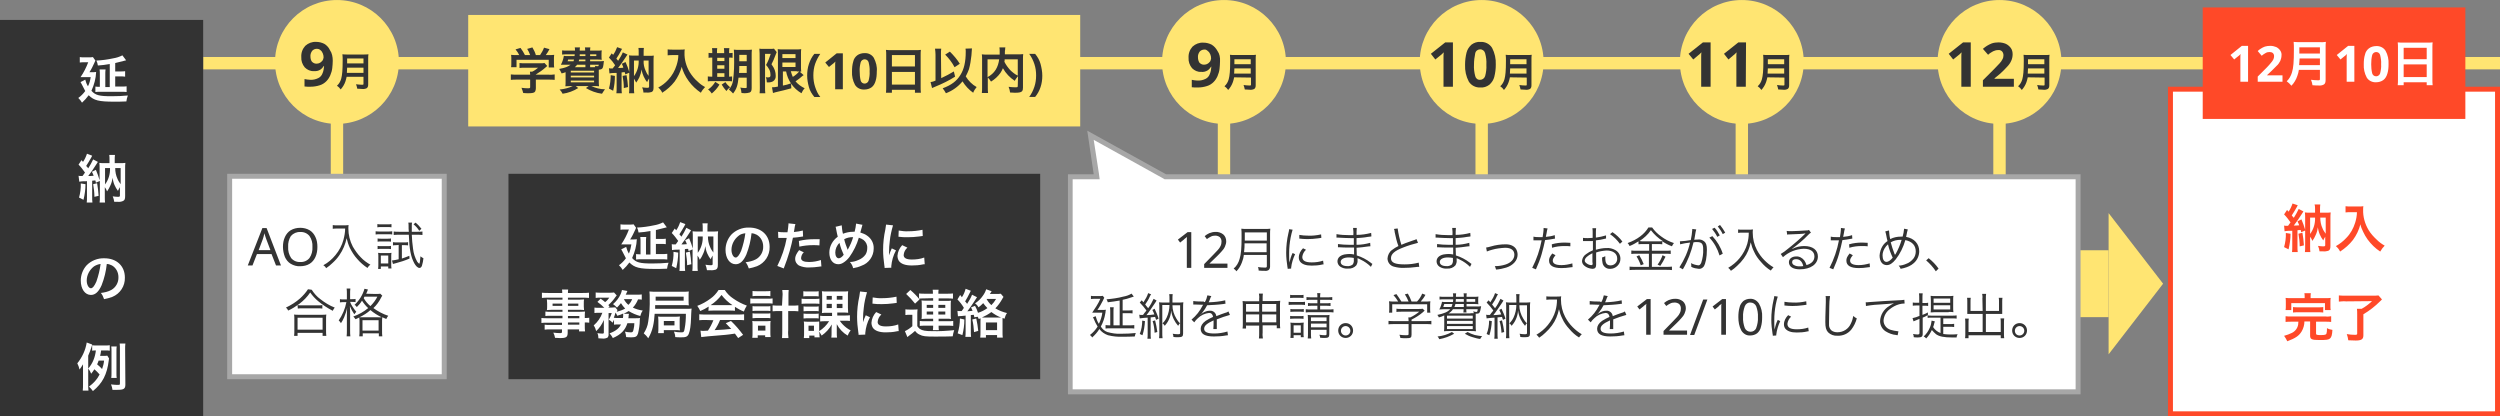 <?xml version="1.0" encoding="utf-8"?>
<!-- Generator: Adobe Illustrator 25.2.3, SVG Export Plug-In . SVG Version: 6.00 Build 0)  -->
<svg version="1.1" id="レイヤー_1" xmlns="http://www.w3.org/2000/svg" xmlns:xlink="http://www.w3.org/1999/xlink" x="0px"
	 y="0px" viewBox="0 0 1009 168" style="enable-background:new 0 0 1009 168;" xml:space="preserve">
<rect x="0" y="0" width="1009" height="168" fill="#808080" stroke="none"/>
<style type="text/css">
	.st0{fill:#FFE572;}
	.st1{fill:#333333;}
	.st2{fill:#FFFFFF;}
	.st3{fill:#A7A7A7;}
	.st4{fill:#FF4928;}
</style>
<g id="グループ_51" transform="translate(-738 -788)">
	<g id="グループ_44" transform="translate(0 69)">
		<path id="パス_148" class="st0" d="M820,742h927v5H820V742z"/>
		<path id="パス_149" class="st0" d="M876.5,762.5v54h-5v-54H876.5z"/>
		<path id="パス_150" class="st0" d="M1234.5,762.5v54h-5v-54H1234.5z"/>
		<path id="パス_151" class="st0" d="M1338.5,762.5v54h-5v-54H1338.5z"/>
		<path id="パス_152" class="st0" d="M1443.5,762.5v54h-5v-54H1443.5z"/>
		<path id="パス_153" class="st0" d="M1547.5,762.5v54h-5v-54H1547.5z"/>
		<g id="グループ_15" transform="translate(1532.429 804.503)">
			<path id="パス_154" class="st0" d="M-0.4,15.5h57v27h-57V15.5z"/>
			<path id="パス_155" class="st0" d="M78.6,29l-22,28.5v-57L78.6,29z"/>
		</g>
		<g id="グループ_4" transform="translate(738 727.44)">
			<path id="パス_156" class="st1" d="M0-0.4h82v160H0V-0.4z"/>
			<path id="パス_157" class="st2" d="M44.3,26.7h-1.8v-5.1c0-0.7,0-1.3,0.1-2h-2.4c0.1,0.7,0.1,1.4,0.1,2v5c-0.6,0-1.2,0-1.8-0.1
				v2.2c0.7-0.1,1.4-0.1,2.1-0.1H49c0.7,0,1.4,0,2.1,0.1v-2.3c-0.7,0.1-1.4,0.1-2.1,0.1h-2.5v-4.1h2.1c0.6,0,1.2,0,1.9,0.1v-2.2
				c-0.6,0.1-1.2,0.1-1.9,0.1h-2.1V17c0.5-0.1,2-0.5,4.4-1.1l-1.5-2c-1.2,0.6-2.4,1-3.7,1.2c-2.3,0.5-4.5,0.8-6.8,0.9
				c0.3,0.6,0.5,1.3,0.6,2c1.6-0.1,3.2-0.3,4.8-0.6V26.7z M32.5,24.7c0.1,0.2,0.3,0.5,0.4,0.7c0.4,0.8,1,2,1.5,2.9
				c-0.8,1.1-1.7,2-2.8,2.8c0.6,0.6,1.1,1.2,1.5,1.9c1-0.9,1.9-1.9,2.7-3c2.1,2.1,4,2.6,10.4,2.6c1,0,3.1,0,4.8-0.1
				c0.1-0.8,0.3-1.6,0.6-2.4c-2,0.2-4.2,0.3-6.6,0.3c-5,0-6.5-0.4-8.1-2.2c1.1-2.4,1.8-5,1.9-7.6c-0.5,0.1-1,0.1-1.5,0.1h-1.2
				c0.8-1.2,1.4-2.5,2-3.8c0.1-0.3,0.3-0.6,0.4-0.9l-1-1.4c-0.5,0.1-1,0.1-1.5,0.1h-2.3c-0.5,0-1,0-1.5-0.1v2.2
				c0.5-0.1,0.9-0.1,1.4-0.1h2c-0.8,2.1-1.8,4.1-3.1,6c0.4,0,1,0,1.6,0h2.5c-0.2,1.3-0.5,2.5-1.1,3.7c-0.5-0.8-0.9-1.8-1.1-2.7
				L32.5,24.7z M32,64.9c1-0.2,2.1-0.2,3.1-0.2v6.4c0,0.7,0,1.5-0.1,2.2h2.3c-0.1-0.7-0.1-1.5-0.1-2.2v-6.6c0.7-0.1,0.8-0.1,1.3-0.1
				c0.1,0.4,0.1,0.4,0.2,0.9l1.6-0.7v6.3c0,1,0,1.7-0.1,2.4h2.2c-0.1-0.7-0.1-1.5-0.1-2.2v-4c0.4,0.5,0.7,1.1,0.9,1.7
				c0.5-0.7,1-1.5,1.3-2.3c0.5-1,0.8-2.1,0.9-3.2c0.2,1,0.4,2,0.8,2.9c0.4,0.9,0.8,1.6,1.4,2.4c0.2-0.5,0.5-1,0.8-1.5v3.4
				c0,0.4-0.2,0.5-0.8,0.5c-0.7,0-1.4-0.1-2.1-0.2c0.3,0.7,0.5,1.5,0.6,2.2c0.5,0,0.8,0,1.3,0c0.8,0.1,1.5,0,2.2-0.3
				c0.7-0.3,0.9-0.8,0.9-2V59.5c0-0.7,0-1.5,0.1-2.2c-0.6,0.1-1.3,0.1-1.9,0.1h-2.4V56c0-0.6,0-1.3,0.1-1.9h-2.3
				c0.1,0.6,0.1,1.3,0.1,1.9v1.4h-2.2c-0.6,0-1.3,0-1.9-0.1c0.1,0.7,0.1,1.5,0.1,2.2v4.8c-0.4-1.4-0.9-2.8-1.5-4.2l-1.6,0.8
				c0.3,0.5,0.5,1.1,0.7,1.6c-0.8,0.1-1.6,0.1-2.2,0.1c0.8-1,2.5-3.4,3.2-4.6c0.4-0.6,0.5-0.8,0.7-1.1l-1.9-1
				c-0.6,1.3-1.3,2.5-2,3.6c-0.1-0.2-0.2-0.3-0.5-0.6c-0.1-0.1-0.2-0.2-0.3-0.4c0.7-1.1,1.4-2.2,2-3.3c0.1-0.3,0.3-0.5,0.4-0.8
				l-2.1-0.8c-0.4,1.2-0.9,2.3-1.6,3.3c-0.2-0.2-0.3-0.3-0.6-0.7l-1.2,1.8c1,1,1.8,2.1,2.6,3.2c-0.4,0.5-0.5,0.8-1,1.4h-0.6
				c-0.3,0-0.7,0-1-0.1L32,64.9z M42.4,59.4h2c0.1,2.4-0.6,4.7-2,6.6V59.4z M48.7,59.4v6.5c-0.5-0.7-1-1.4-1.3-2.2
				c-0.6-1.3-0.9-2.8-0.9-4.3H48.7z M32.6,65.6c0.1,1.9-0.2,3.9-0.7,5.7l1.8,0.9c0.5-2.1,0.8-4.2,0.8-6.3L32.6,65.6z M37.6,65.9
				c0.3,1.7,0.5,3.4,0.5,5.1l1.7-0.4c-0.1-1.7-0.3-3.4-0.6-5.1L37.6,65.9z M43.1,98.1c0.7,0,1.5,0.3,2.1,0.6c1.7,1,2.6,2.8,2.6,4.7
				c0.1,2.2-1.1,4.2-2.9,5.2c-1.3,0.7-2.7,1-4.2,1.2c0.6,0.7,1,1.6,1.3,2.5c1.1-0.2,2.2-0.5,3.3-0.9c3.2-1.3,5.2-4.4,5.1-7.8
				c0-4.7-3.3-7.8-8.3-7.8c-2.7-0.1-5.4,1-7.2,2.9c-1.5,1.7-2.3,3.9-2.3,6.1c0,3.4,1.7,5.8,4.1,5.8c1.7,0,3.1-1.2,4.3-3.9
				C42.1,103.9,42.8,101,43.1,98.1L43.1,98.1z M40.6,98.1c-0.3,2.4-0.9,4.8-1.7,7.1c-0.8,1.8-1.5,2.7-2.2,2.7
				c-0.9,0-1.7-1.4-1.7-3.1c0-2.2,1.1-4.3,2.9-5.7C38.7,98.6,39.6,98.2,40.6,98.1L40.6,98.1z M43.3,135.1c-0.5,0.1-1,0.1-1.6,0.1
				h-1.3c0.2-0.7,0.3-1.4,0.4-2.2h1.9c0.5,0,1.1,0,1.6,0.1v-2.2c-0.7,0.1-1.4,0.1-2.1,0.1h-3c-0.7,0-1.3,0-2-0.1v2.2
				c0.5-0.1,1-0.1,1.5-0.1c-0.3,2.7-1.3,5.3-3.1,7.3c0.5,0.6,0.9,1.3,1.2,2.1c0.5-0.6,0.9-1.2,1.3-1.8c0.7,0.6,1.4,1.3,2.1,2.1
				c-1,2-2.5,3.6-4.3,4.9c0.6,0.5,1.1,1.1,1.6,1.8c3.9-3.2,5.7-6.7,6.4-12.4c0.1-0.5,0.1-0.6,0.1-0.8L43.3,135.1z M42,137.1
				c-0.1,1.2-0.4,2.3-0.8,3.4c-0.6-0.7-1.3-1.3-2-1.9c0.3-0.6,0.4-0.9,0.6-1.5H42z M35.6,135.1c0.5-1.1,0.9-2.2,1.3-3.4
				c0.1-0.2,0.2-0.8,0.3-1.1l-2.2-0.8c-0.5,3.1-1.8,5.9-3.8,8.4c0.4,0.8,0.7,1.6,0.9,2.5c0.5-0.7,1-1.4,1.4-2.1c0,0.9,0,1.5,0,2.5
				v5.6c0,0.8,0,1.7-0.1,2.5h2.3c-0.1-0.8-0.1-1.7-0.1-2.5L35.6,135.1z M47.1,144.1c-0.1-0.6-0.1-1.2-0.1-1.8v-9.1
				c0-0.6,0-1.2,0.1-1.8h-2.2c0.1,0.6,0.1,1.2,0.1,1.8v9.1c0,0.6,0,1.2-0.1,1.8H47.1z M50.5,132.4c0-0.7,0-1.4,0.1-2.2h-2.3
				c0.1,0.7,0.1,1.4,0.1,2.2v14c0,0.5-0.1,0.5-1.2,0.5c-0.5,0-1.6-0.1-2.4-0.2c0.3,0.7,0.5,1.4,0.6,2.2c0.9,0,1.3,0,1.9,0
				c2.7,0,3.3-0.4,3.3-2.2L50.5,132.4z"/>
		</g>
		<g id="グループ_5" transform="translate(848.5 718.911)">
			<path id="パス_158" class="st0" d="M25.5,0.1c13.8,0,25,11.2,25,25s-11.2,25-25,25s-25-11.2-25-25S11.7,0.1,25.5,0.1z"/>
		</g>
		<g id="グループ_47" transform="translate(1206.5 718.911)">
			<path id="パス_146" class="st0" d="M25.5,0.1c13.8,0,25,11.2,25,25s-11.2,25-25,25s-25-11.2-25-25S11.7,0.1,25.5,0.1z"/>
			<path id="パス_160" class="st1" d="M23.9,24.9c0,1-0.1,2-0.2,3c-0.1,1-0.4,1.9-0.8,2.9c-0.4,0.9-0.9,1.7-1.6,2.4
				c-0.7,0.7-1.6,1.3-2.6,1.6c-1.2,0.4-2.5,0.6-3.8,0.6c-0.3,0-0.8,0-1.2,0c-0.4,0-0.8-0.1-1.2-0.1v-3c0.3,0.1,0.7,0.1,1.1,0.2
				c0.4,0,0.7,0.1,1.1,0.1c1.2,0.1,2.4-0.2,3.4-0.7c0.8-0.4,1.4-1.1,1.7-2c0.4-0.9,0.5-1.9,0.6-2.9h-0.1c-0.4,0.6-0.8,1.1-1.4,1.5
				c-0.8,0.5-1.7,0.7-2.6,0.6c-1.4,0.1-2.7-0.5-3.7-1.5c-1-1.2-1.5-2.7-1.4-4.2c-0.1-1.7,0.5-3.3,1.6-4.5c1.2-1.1,2.8-1.7,4.4-1.6
				c1.2,0,2.3,0.3,3.3,0.8c1,0.6,1.8,1.5,2.4,2.6C23.7,21.8,24,23.3,23.9,24.9z M17.5,20.1c-0.7,0-1.3,0.3-1.8,0.8
				c-0.5,0.7-0.8,1.5-0.7,2.4c0,0.7,0.2,1.5,0.6,2.1c0.5,0.5,1.1,0.8,1.8,0.8c0.5,0,1-0.1,1.5-0.4c0.4-0.2,0.7-0.6,1-0.9
				c0.2-0.3,0.3-0.7,0.4-1.2c0-0.6-0.1-1.1-0.3-1.6c-0.2-0.5-0.5-1-0.9-1.3C18.5,20.2,18,20,17.5,20.1z M36.4,31.4v2.8
				c0,0.4-0.1,0.4-0.6,0.4c-0.8,0-1.6-0.1-2.4-0.2c0.2,0.6,0.4,1.2,0.5,1.8c0.8,0,1.3,0.1,1.9,0.1c0.6,0.1,1.3,0,1.9-0.3
				c0.4-0.3,0.6-0.7,0.6-1.5V24c0-0.6,0-1.2,0.1-1.8c-0.6,0.1-1.2,0.1-1.9,0.1h-6.7c-0.6,0-1.3,0-1.9-0.1c0.1,0.8,0.1,1.6,0.1,2.4
				c0,4.2-0.2,6-0.6,7.5c-0.3,1.1-0.9,2.1-1.7,2.8c0.6,0.4,1.1,0.9,1.5,1.5c0.8-0.9,1.5-2,1.9-3.2c0.2-0.6,0.4-1.3,0.5-1.9
				L36.4,31.4z M29.6,29.8c0.1-1.3,0.1-1.6,0.1-2.1h6.6v2.1H29.6z M29.7,26v-2h6.6v2H29.7z"/>
		</g>
		<g id="グループ_48" transform="translate(1311 718.911)">
			<path id="パス_147" class="st0" d="M25,0.1c13.8,0,25,11.2,25,25s-11.2,25-25,25S0,38.9,0,25.1S11.2,0.1,25,0.1z"/>
			<path id="パス_161" class="st1" d="M13.3,35.1H9.6V24.8c0-0.4,0-1,0-1.7c0-0.7,0-1.3,0.1-1.9c-0.1,0.1-0.3,0.3-0.5,0.5
				s-0.5,0.5-0.8,0.7l-2.1,1.7l-1.8-2.3l5.8-4.6h3.1V35.1z M30.7,26.2c0,1.7-0.2,3.3-0.6,4.9c-0.3,1.2-1,2.3-2,3.2
				c-1.1,0.8-2.3,1.2-3.6,1.1c-1.9,0.1-3.7-0.8-4.7-2.4c-1.1-2.1-1.6-4.4-1.5-6.8c0-1.7,0.2-3.3,0.6-4.9c0.3-1.2,1-2.3,2-3.2
				c1.1-0.8,2.3-1.2,3.6-1.1c1.9-0.1,3.7,0.8,4.7,2.4C30.3,21.5,30.8,23.8,30.7,26.2z M21.9,26.2c-0.1,1.5,0.1,3.1,0.5,4.6
				c0.2,0.9,1,1.6,2,1.5c0.9,0,1.7-0.6,2-1.5c0.4-1.5,0.6-3,0.5-4.6c0.1-1.6-0.1-3.1-0.5-4.6c-0.2-0.9-1-1.6-2-1.6
				c-0.9,0-1.8,0.6-2,1.6C22.1,23.1,21.9,24.6,21.9,26.2z M43.2,31.4v2.8c0,0.4-0.1,0.4-0.6,0.4c-0.8,0-1.6-0.1-2.4-0.2
				c0.2,0.6,0.4,1.2,0.5,1.8c0.8,0,1.3,0.1,1.9,0.1c0.6,0.1,1.3,0,1.9-0.3c0.4-0.3,0.6-0.7,0.6-1.5V24c0-0.6,0-1.2,0.1-1.8
				c-0.6,0.1-1.2,0.1-1.9,0.1h-6.7c-0.6,0-1.3,0-1.9-0.1c0.1,0.8,0.1,1.6,0.1,2.4c0,4.2-0.2,6-0.6,7.5c-0.3,1.1-0.9,2.1-1.7,2.8
				c0.6,0.4,1.1,0.9,1.5,1.5c0.8-0.9,1.5-2,1.9-3.2c0.2-0.6,0.4-1.3,0.5-1.9L43.2,31.4z M36.4,29.8c0.1-1.3,0.1-1.6,0.1-2.1h6.6v2.1
				H36.4z M36.5,26v-2h6.6v2H36.5z"/>
		</g>
		<g id="グループ_49" transform="translate(1415.5 718.911)">
			<path id="パス_162" class="st0" d="M25.5,0.1c13.8,0,25,11.2,25,25s-11.2,25-25,25s-25-11.2-25-25S11.7,0.1,25.5,0.1z"/>
			<path id="パス_163" class="st1" d="M12.8,35.1H9.1V24.8c0-0.4,0-1,0-1.7c0-0.7,0-1.3,0.1-1.9c-0.1,0.1-0.3,0.3-0.5,0.5
				s-0.5,0.5-0.8,0.7l-2,1.7L4,21.8l5.8-4.6h3.1V35.1z M27.1,35.1h-3.8V24.8c0-0.4,0-1,0-1.7c0-0.7,0-1.3,0.1-1.9
				c-0.1,0.1-0.3,0.3-0.5,0.5s-0.5,0.5-0.8,0.7l-2,1.7l-1.8-2.3l5.8-4.6h3.1L27.1,35.1z M42.7,31.4v2.8c0,0.4-0.1,0.4-0.6,0.4
				c-0.8,0-1.6-0.1-2.4-0.2c0.2,0.6,0.4,1.2,0.5,1.8c0.8,0,1.3,0.1,1.9,0.1c0.6,0.1,1.3,0,1.9-0.3c0.4-0.3,0.6-0.7,0.6-1.5V24
				c0-0.6,0-1.2,0.1-1.8c-0.6,0.1-1.2,0.1-1.9,0.1H36c-0.6,0-1.3,0-1.9-0.1c0.1,0.8,0.1,1.6,0.1,2.4c0,4.2-0.2,6-0.6,7.5
				c-0.3,1.1-0.9,2.1-1.7,2.8c0.6,0.4,1.1,0.9,1.5,1.5c0.8-0.9,1.5-2,1.9-3.2c0.2-0.6,0.4-1.3,0.5-1.9L42.7,31.4z M35.9,29.8
				c0.1-1.3,0.1-1.6,0.1-2.1h6.6v2.1H35.9z M36,26v-2h6.6v2H36z"/>
		</g>
		<g id="グループ_50" transform="translate(1520 718.911)">
			<path id="パス_164" class="st0" d="M25,0.1c13.8,0,25,11.2,25,25s-11.2,25-25,25S0,38.9,0,25.1S11.2,0.1,25,0.1z"/>
			<path id="パス_165" class="st1" d="M13.3,35.1H9.6V24.8c0-0.4,0-1,0-1.7c0-0.7,0-1.3,0.1-1.9c-0.1,0.1-0.3,0.3-0.5,0.5
				s-0.5,0.5-0.8,0.7l-2.1,1.7l-1.8-2.3l5.8-4.6h3.1V35.1z M30.8,35.1H18.3v-2.6l4.5-4.5c0.9-0.9,1.6-1.7,2.2-2.3
				c0.5-0.5,0.9-1.1,1.2-1.7c0.3-0.5,0.4-1.1,0.4-1.6c0-0.6-0.2-1.2-0.6-1.6c-0.4-0.4-1-0.6-1.6-0.5c-0.7,0-1.4,0.2-2,0.5
				c-0.7,0.4-1.4,0.8-2,1.4l-2.1-2.4c0.5-0.4,1.1-0.9,1.6-1.2c0.6-0.4,1.3-0.7,2-1c0.9-0.3,1.8-0.4,2.7-0.4c1,0,2.1,0.2,3,0.6
				c0.8,0.4,1.5,1,2,1.7c0.5,0.7,0.7,1.6,0.7,2.5c0,0.9-0.2,1.9-0.6,2.7c-0.4,0.9-1,1.7-1.7,2.4c-0.7,0.8-1.6,1.7-2.7,2.7L23,31.7
				v0.2h7.8L30.8,35.1z M43.2,31.4v2.8c0,0.4-0.1,0.4-0.6,0.4c-0.8,0-1.6-0.1-2.4-0.2c0.2,0.6,0.4,1.2,0.5,1.8
				c0.8,0,1.3,0.1,1.9,0.1c0.6,0.1,1.3,0,1.9-0.3c0.4-0.3,0.6-0.7,0.6-1.5V24c0-0.6,0-1.2,0.1-1.8c-0.6,0.1-1.2,0.1-1.9,0.1h-6.7
				c-0.6,0-1.3,0-1.9-0.1c0.1,0.8,0.1,1.6,0.1,2.4c0,4.2-0.2,6-0.6,7.5c-0.3,1.1-0.9,2.1-1.7,2.8c0.6,0.4,1.1,0.9,1.5,1.5
				c0.8-0.9,1.5-2,1.9-3.2c0.2-0.6,0.4-1.3,0.5-1.9L43.2,31.4z M36.4,29.8c0.1-1.3,0.1-1.6,0.1-2.1h6.6v2.1H36.4z M36.5,26v-2h6.6v2
				H36.5z"/>
		</g>
		<g id="グループ_45" transform="translate(0 -3.857)">
			<g id="パス_1" transform="translate(829.692 793)">
				<path class="st2" d="M87.6,81.9H1V1h86.6V81.9z"/>
				<path class="st3" d="M2,2v78.9h84.6V2H2 M0,0h88.6v82.9H0V0z"/>
			</g>
			<path id="パス_166" class="st1" d="M849.4,830l-1.8-4.6h-5.9l-1.8,4.6H838l5.9-15.1h1.7l5.8,15.1H849.4z M847.1,823.7l-1.7-4.5
				c0-0.1-0.1-0.3-0.2-0.6c-0.1-0.3-0.2-0.6-0.3-0.9c-0.1-0.3-0.2-0.6-0.2-0.7c-0.1,0.4-0.2,0.9-0.3,1.3c-0.1,0.4-0.2,0.7-0.3,1
				l-1.7,4.5H847.1z M866.1,822.5c0,1.4-0.2,2.8-0.8,4.1c-0.5,1.1-1.3,2.1-2.3,2.7c-1.1,0.7-2.5,1-3.8,1c-1.4,0.1-2.7-0.3-3.9-1
				c-1-0.6-1.8-1.6-2.3-2.7c-0.5-1.3-0.8-2.7-0.8-4.1c0-1.4,0.2-2.7,0.8-4c0.5-1.1,1.3-2.1,2.3-2.7c1.2-0.7,2.5-1,3.9-1
				c1.3,0,2.6,0.3,3.8,1c1,0.6,1.8,1.6,2.3,2.7C865.9,819.7,866.1,821.1,866.1,822.5L866.1,822.5z M854.3,822.5
				c-0.1,1.6,0.3,3.1,1.2,4.5c0.9,1.1,2.3,1.7,3.7,1.6c1.4,0.1,2.8-0.5,3.7-1.6c0.9-1.3,1.3-2.9,1.2-4.5c0.1-1.6-0.3-3.1-1.2-4.4
				c-0.9-1.1-2.3-1.7-3.7-1.6c-1.4-0.1-2.8,0.5-3.8,1.6C854.6,819.4,854.2,820.9,854.3,822.5L854.3,822.5z M877.3,815.1
				c0,1.5-0.3,3.1-0.7,4.6c-0.6,2.2-1.7,4.3-3.2,6.1c-1.4,1.7-3,3.1-4.9,4.1c0.5,0.3,0.9,0.7,1.1,1.2c0.9-0.6,1.8-1.3,2.6-2.1
				c1.1-1,2-2,2.8-3.2c1.4-2,2.4-4.4,2.9-6.8c0.3,1.3,0.7,2.6,1.3,3.9c0.8,1.6,1.8,3.2,3,4.5c1.2,1.4,2.6,2.6,4.1,3.6
				c0.3-0.5,0.7-1,1.2-1.3c-1.4-0.8-2.8-1.8-3.9-3c-1.3-1.3-2.3-2.8-3.2-4.3c-1.2-2.3-1.8-4.8-1.8-7.3c0-0.5,0-0.9,0.1-1.4
				c-0.6,0.1-1.3,0.1-2,0.1h-2.8c-0.5,0-1.1,0-1.6-0.1v1.5c0.7-0.1,1.2-0.1,1.6-0.1L877.3,815.1z M903,817.6
				c0.2,5.8,0.8,8.9,2.2,11.5c0.6,1.1,1.4,1.9,2.1,1.9c0.4,0,0.8-0.3,1-0.9c0.3-1,0.5-2,0.6-3c-0.4-0.2-0.8-0.5-1.2-0.8
				c-0.1,1.8-0.3,3-0.5,3c-0.1,0-0.5-0.4-0.8-0.8c-0.9-1.6-1.5-3.4-1.7-5.3c-0.3-1.9-0.4-3.7-0.5-5.6h2.2c0.7,0,1.4,0,2.1,0.1v-1.4
				c-0.7,0.1-1.3,0.1-2,0.1h-2.3c0-0.5,0-0.9,0-1.2c0-0.7,0-1.1,0-1.2c0-0.4,0-0.8,0.1-1.3h-1.5c0.1,0.4,0.1,0.9,0.1,1.3
				c0,1.1,0,1.1,0.1,2.4h-4c-0.7,0-1.4,0-2.1-0.1v1.4c0.7-0.1,1.4-0.1,2.1-0.1L903,817.6z M898.9,821.7v5.8
				c-0.9,0.2-1.8,0.4-2.7,0.5l0.4,1.4c0.4-0.1,0.7-0.2,1.1-0.3c1.9-0.5,3.8-1.1,5.6-1.9l-0.1-1.1c-1.5,0.6-2.1,0.8-3,1.1v-5.4h0.9
				c0.5,0,1,0,1.6,0.1v-1.3c-0.5,0.1-1.1,0.1-1.6,0.1h-2.8c-0.6,0-1.1,0-1.7-0.1v1.3c0.5-0.1,1.1-0.1,1.6-0.1L898.9,821.7z
				 M890.3,814.6c0.5-0.1,1-0.1,1.5-0.1h2.7c0.5,0,1,0,1.5,0.1v-1.3c-0.5,0.1-1,0.1-1.5,0.1h-2.7c-0.5,0-1,0-1.5-0.1V814.6z
				 M889.6,817.5c0.6-0.1,1.1-0.1,1.7-0.1h3.5c0.7,0,1,0,1.5,0.1v-1.3c-0.6,0.1-1.1,0.1-1.7,0.1h-3.3c-0.6,0-1.1,0-1.7-0.1V817.5z
				 M890.4,820.4c0.5-0.1,1-0.1,1.4-0.1h2.6c0.5,0,0.9,0,1.4,0.1v-1.3c-0.5,0.1-0.9,0.1-1.4,0.1h-2.6c-0.5,0-1,0-1.4-0.1V820.4z
				 M890.4,823.4c0.5-0.1,1-0.1,1.4-0.1h2.6c0.5,0,0.9,0,1.4,0.1v-1.3c-0.5,0.1-0.9,0.1-1.4,0.1h-2.6c-0.5,0-1,0-1.4-0.1V823.4z
				 M891.7,831.5v-1.1h3v0.8h1.3c-0.1-0.6-0.1-1.1-0.1-1.7v-3c0-0.5,0-1.1,0.1-1.6c-0.5,0.1-1,0.1-1.5,0.1h-2.2
				c-0.6,0-1.2,0-1.7-0.1c0.1,0.6,0.1,1.1,0.1,1.7v2.8c0,0.7,0,1.4-0.1,2H891.7z M891.7,826h3v3.2h-3V826z M904.9,813.4
				c0.9,0.7,1.7,1.6,2.3,2.6l0.9-0.8c-0.7-0.9-1.5-1.8-2.4-2.5L904.9,813.4z M862.3,839.6c-0.9,1.4-2,2.6-3.2,3.7
				c-1.7,1.5-3.6,2.7-5.7,3.7c0.4,0.3,0.7,0.7,0.9,1.2c1.6-0.7,3.1-1.7,4.5-2.7c1.7-1.3,3.2-2.8,4.4-4.6c0.9,1.3,2,2.5,3.2,3.5
				c1.8,1.5,3.8,2.8,5.9,3.9c0.2-0.5,0.5-0.9,0.8-1.3c-2.1-0.8-4-2-5.8-3.4c-1.4-1-2.5-2.3-3.5-3.8L862.3,839.6z M858.2,847.4
				c0.5-0.1,1.1-0.1,1.6-0.1h6.5c0.6,0,1.2,0,1.8,0.1V846c-0.6,0.1-1.2,0.1-1.8,0.1h-6.5c-0.6,0-1.1,0-1.7-0.1L858.2,847.4z
				 M858.1,858.4v-1.2h10.1v1.2h1.5c-0.1-0.7-0.1-1.4-0.1-2.1v-4.6c0-0.6,0-1.3,0.1-1.9c-0.5,0.1-1.1,0.1-1.6,0.1h-9.8
				c-0.5,0-1.1,0-1.6-0.1c0.1,0.6,0.1,1.3,0.1,1.9v4.6c0,0.7,0,1.4-0.1,2.1H858.1z M858.1,851.1h10.1v4.8h-10.1V851.1z M885.8,841.4
				c0.2-0.5,0.3-0.6,0.4-0.9c0.1-0.3,0.2-0.5,0.3-0.8l-1.4-0.3c-0.7,2.5-2.1,4.7-4,6.5c0.4,0.2,0.7,0.5,0.9,0.9
				c0.8-0.8,1.5-1.6,2.1-2.6c0.7,1.1,1.5,2.1,2.5,3c-1.8,1.5-3.8,2.6-6,3.4c0.3,0.3,0.6,0.7,0.9,1.1c0.7-0.3,0.9-0.4,1.5-0.7
				c0.1,0.6,0.1,1.1,0.1,1.7v3.8c0,0.7,0,1.4-0.1,2.1h1.4v-1.2h6.5v1.2h1.4c-0.1-0.7-0.1-1.4-0.1-2.1v-3.8c0-0.6,0-1.2,0.1-1.8
				c0.4,0.2,0.7,0.3,1.6,0.7c0.2-0.5,0.5-0.9,0.8-1.3c-2.2-0.7-4.2-1.8-6-3.1c1.3-1.2,2.3-2.6,3.1-4.2c0.2-0.3,0.3-0.6,0.5-0.8
				l-0.8-0.8c-0.7,0.1-1.3,0.1-2,0.1L885.8,841.4z M890.3,842.6c-0.7,1.4-1.7,2.7-2.8,3.8c-1.1-0.9-2-2-2.7-3.2
				c0.1-0.3,0.2-0.3,0.3-0.6L890.3,842.6z M884.6,850.9c-0.5,0-1,0-1.5,0c1.6-0.8,3.1-1.7,4.4-2.9c1.4,1.2,2.9,2.1,4.5,2.9
				c-0.5,0-1.1,0.1-1.6,0H884.6z M884.3,852.1h6.5v4.2h-6.5L884.3,852.1z M878,843.7h-1.3c-0.5,0-1,0-1.5-0.1v1.3
				c0.5-0.1,1-0.1,1.5-0.1h1.1c-0.5,2.7-1.6,5.2-3.1,7.4c0.4,0.3,0.7,0.7,0.9,1.1c0.5-0.8,1-1.6,1.3-2.4c0.5-1.3,1-2.6,1.2-3.9
				c-0.1,1.7-0.1,2.5-0.1,3.3v5.9c0,0.8,0,1.6-0.1,2.4h1.5c-0.1-0.8-0.1-1.6-0.1-2.4v-6.4c0-0.9,0-2.2-0.1-3.4
				c0.5,1.2,1.1,2.3,1.8,3.3c0.2-0.3,0.5-0.7,0.8-1c-0.6-0.7-1.1-1.4-1.6-2.2c-0.4-0.6-0.7-1.2-0.9-1.8h0.9c0.4,0,0.9,0,1.3,0.1
				v-1.3c-0.4,0.1-0.9,0.1-1.3,0.1h-0.9v-2.1c0-0.7,0-1.4,0.1-2.2h-1.5c0.1,0.7,0.1,1.5,0.1,2.2V843.7z"/>
		</g>
		<g id="グループ_46" transform="translate(113.52 -3.857)">
			<path id="パス_1-2" class="st1" d="M829.7,793h214.6v82.9H829.7V793z"/>
			<path id="パス_167" class="st2" d="M887,825.6h-1.8v-5.1c0-0.7,0-1.3,0.1-2h-2.4c0.1,0.7,0.1,1.4,0.1,2v5c-0.6,0-1.2,0-1.8-0.1
				v2.2c0.7-0.1,1.4-0.1,2.1-0.1h8.4c0.7,0,1.4,0,2.1,0.1v-2.3c-0.7,0.1-1.4,0.1-2.1,0.1h-2.5v-4.1h2.1c0.6,0,1.2,0,1.9,0.1v-2.2
				c-0.6,0.1-1.2,0.1-1.9,0.1h-2.1v-3.6c0.5-0.1,2-0.5,4.4-1.1l-1.5-2c-1.2,0.6-2.4,1-3.7,1.2c-2.3,0.5-4.5,0.8-6.8,0.9
				c0.3,0.6,0.5,1.3,0.6,2c1.6-0.1,3.2-0.3,4.8-0.6V825.6z M875.2,823.5c0.1,0.2,0.3,0.5,0.4,0.7c0.4,0.8,1,2,1.5,2.9
				c-0.8,1.1-1.7,2-2.8,2.8c0.6,0.6,1.1,1.2,1.5,1.9c1-0.9,1.9-1.9,2.7-3c2.1,2.1,4,2.6,10.4,2.6c1,0,3.1,0,4.8-0.1
				c0.1-0.8,0.3-1.6,0.6-2.4c-2,0.2-4.2,0.3-6.6,0.3c-5,0-6.5-0.4-8.1-2.2c1.1-2.4,1.8-5,1.9-7.6c-0.5,0.1-1,0.1-1.5,0.1h-1.2
				c0.8-1.2,1.4-2.5,2-3.8c0.1-0.3,0.3-0.6,0.4-0.9l-1-1.4c-0.5,0.1-1,0.1-1.5,0.1h-2.3c-0.5,0-1,0-1.5-0.1v2.2
				c0.5-0.1,0.9-0.1,1.4-0.1h2c-0.8,2.1-1.8,4.1-3.1,6c0.4,0,1,0,1.6,0h2.5c-0.2,1.3-0.5,2.5-1,3.7c-0.5-0.8-0.9-1.8-1.1-2.7
				L875.2,823.5z M895.7,823.8c1-0.2,2.1-0.2,3.1-0.2v6.4c0,0.7,0,1.5-0.1,2.2h2.3c-0.1-0.7-0.1-1.5-0.1-2.2v-6.6
				c0.7-0.1,0.8-0.1,1.3-0.1c0.1,0.4,0.1,0.4,0.2,0.9l1.6-0.7v6.3c0,1,0,1.7-0.1,2.4h2.2c-0.1-0.7-0.1-1.5-0.1-2.2v-4
				c0.4,0.5,0.7,1.1,0.9,1.7c0.5-0.7,1-1.5,1.3-2.3c0.5-1,0.8-2.1,0.9-3.2c0.2,1,0.4,2,0.8,2.9c0.4,0.9,0.8,1.6,1.4,2.4
				c0.2-0.5,0.5-1,0.8-1.5v3.4c0,0.4-0.2,0.5-0.8,0.5c-0.7,0-1.4-0.1-2.1-0.2c0.3,0.7,0.5,1.5,0.6,2.2c0.5,0,0.8,0,1.3,0
				c0.8,0.1,1.5,0,2.2-0.2c0.7-0.3,0.9-0.8,0.9-2v-11.3c0-0.7,0-1.5,0.1-2.2c-0.6,0.1-1.3,0.1-1.9,0.1h-2.4v-1.4
				c0-0.6,0-1.3,0.1-1.9H908c0.1,0.6,0.1,1.3,0.1,1.9v1.4h-2.2c-0.6,0-1.3,0-1.9-0.1c0.1,0.7,0.1,1.5,0.1,2.2v4.8
				c-0.4-1.4-0.9-2.8-1.5-4.2l-1.6,0.8c0.3,0.5,0.5,1.1,0.7,1.6c-0.8,0.1-1.6,0.1-2.2,0.1c0.8-1,2.5-3.4,3.2-4.6
				c0.4-0.6,0.5-0.8,0.7-1.1l-1.9-1c-0.6,1.3-1.3,2.5-2,3.6c-0.1-0.2-0.2-0.3-0.5-0.6c-0.1-0.1-0.2-0.2-0.3-0.4
				c0.7-1.1,1.4-2.2,2-3.3c0.1-0.3,0.3-0.5,0.4-0.8l-2.1-0.8c-0.4,1.2-0.9,2.3-1.6,3.3c-0.2-0.2-0.3-0.3-0.6-0.7l-1.2,1.8
				c1,1,1.8,2.1,2.6,3.2c-0.4,0.5-0.5,0.8-1,1.4h-0.6c-0.3,0-0.7,0-1-0.1L895.7,823.8z M906.1,818.3h2c0.1,2.4-0.6,4.7-2,6.6V818.3z
				 M912.4,818.3v6.5c-0.5-0.7-1-1.4-1.3-2.2c-0.6-1.3-0.9-2.8-0.9-4.3H912.4z M896.3,824.5c0.1,1.9-0.2,3.9-0.7,5.7l1.8,0.9
				c0.5-2.1,0.8-4.2,0.8-6.3L896.3,824.5z M901.3,824.8c0.3,1.7,0.5,3.4,0.5,5.1l1.7-0.4c-0.1-1.7-0.3-3.4-0.6-5.1L901.3,824.8z
				 M927.8,817c0.7,0,1.5,0.3,2.1,0.6c1.7,1,2.6,2.8,2.6,4.7c0.1,2.2-1.1,4.2-2.9,5.2c-1.3,0.7-2.7,1-4.2,1.2c0.6,0.7,1,1.6,1.3,2.5
				c1.1-0.2,2.2-0.5,3.3-0.9c3.2-1.3,5.2-4.4,5.1-7.8c0-4.7-3.3-7.8-8.3-7.8c-2.7-0.1-5.4,1-7.2,2.9c-1.5,1.7-2.3,3.9-2.3,6.1
				c0,3.4,1.7,5.8,4.1,5.8c1.7,0,3.1-1.2,4.3-3.9C926.8,822.8,927.5,819.9,927.8,817L927.8,817z M925.3,817
				c-0.3,2.4-0.9,4.8-1.7,7.1c-0.8,1.8-1.5,2.7-2.2,2.7c-0.9,0-1.7-1.4-1.7-3.1c0-2.2,1.1-4.3,2.9-5.7
				C923.3,817.4,924.3,817.1,925.3,817L925.3,817z M938.6,818.9c0.1,0,0.3,0,0.4,0c0.2,0,0.5,0,0.8,0c0.4,0,0.6,0,0.7,0h1.2
				c0.1,0,0.2,0,0.3,0c-0.7,3.9-2,7.7-3.8,11.3l2.6,1c0.9-2.3,1.7-4.6,2.4-7c0.5-1.9,1.1-4.1,1.3-5.4c1.2-0.1,2.3-0.2,3.4-0.4
				c0.5-0.1,0.5-0.1,0.7-0.1l-0.1-2.4c-1.2,0.3-2.4,0.5-3.6,0.6c0.1-0.5,0.1-0.6,0.2-1.2c0.1-0.7,0.2-1.4,0.4-2l-2.8-0.3
				c0,0.1,0,0.3,0,0.4c-0.1,1.1-0.2,2.2-0.4,3.2c-0.5,0-0.7,0-1,0c-0.9,0-1.9,0-2.8-0.2L938.6,818.9z M955.3,819.4
				c-1.3,0-1.5,0-2.1,0c-2.1,0-4.2,0.2-6.3,0.7l0.2,2.3c1.8-0.4,3.7-0.6,5.5-0.6c0.9,0,1.8,0,2.6,0.1L955.3,819.4z M947,823.8
				c-1.2,1.6-1.6,2.5-1.6,3.6c0,1.1,0.6,2,1.5,2.6c1.3,0.6,2.8,0.9,4.2,0.8c1.3,0,2.6-0.1,3.9-0.3c0.5-0.1,0.7-0.1,1-0.1l-0.2-2.6
				c-1.5,0.5-3.1,0.8-4.8,0.8c-2.1,0-3.2-0.5-3.2-1.6c0.1-0.9,0.4-1.7,1.1-2.3L947,823.8z M961.7,814.4c0.1,0.2,0.2,0.5,0.2,0.7
				c0.2,1.2,0.6,3,0.7,3.3c-2.1,1.5-3.4,3.9-3.4,6.4c0,2.8,1.4,4.7,3.6,4.7c0.7,0,1.4-0.2,2-0.6c1-0.6,1.8-1.4,2.5-2.3
				c1.7-2.4,3-5,3.8-7.8c0.7,0.2,1.3,0.5,1.9,0.9c1,0.8,1.6,2,1.5,3.3c0,0.9-0.2,1.8-0.7,2.6c-0.7,1-1.8,1.8-2.9,2.2
				c-1.1,0.5-2.2,0.8-3.4,0.8c0.6,0.7,1.1,1.5,1.3,2.5c1.2-0.2,2.3-0.5,3.4-1c2.9-1,4.9-3.8,4.9-6.9c0.1-2.1-0.9-4-2.6-5.2
				c-0.8-0.6-1.8-1-2.8-1.3c0.1-0.3,0.4-1.3,0.7-2.5c0-0.2,0.1-0.4,0.2-0.6l-2.6-0.5c-0.1,1.1-0.3,2.2-0.6,3.3h-0.6
				c-1.4,0-2.8,0.3-4.1,0.8c-0.3-1.1-0.4-2.2-0.5-3.4L961.7,814.4z M963.3,820.9c0.4,1.7,1,3.3,1.7,4.8c-0.7,0.9-1.4,1.4-2,1.4
				c-0.8,0-1.4-0.9-1.4-2.3C961.6,823.4,962.2,821.9,963.3,820.9z M966.6,823.7c0-0.1-0.1-0.2-0.1-0.3c-0.5-1.3-1-2.6-1.3-4
				c1.1-0.6,2.4-0.9,3.6-0.8c-0.5,1.7-1.2,3.3-2.1,4.9C966.7,823.5,966.6,823.6,966.6,823.7L966.6,823.7z M984.2,830.9
				c0-0.3,0-0.4,0-0.6c0.2-2.2,0.8-4.4,1.9-6.4l-1.7-0.8c-0.4,0.9-0.8,1.8-1.1,2.8c0-0.5,0-0.7,0-1.2c0-1.6,0.1-3.1,0.3-4.6
				c0.2-2.1,0.7-4.2,1.3-6.3l-2.8-0.3c-0.1,0.7-0.2,1.3-0.3,2c-0.6,2.7-0.9,5.5-0.9,8.2c0,2.1,0.2,4.2,0.5,6.3
				c0.1,0.5,0.1,0.6,0.1,1L984.2,830.9z M987.1,818.4c1.3,0.2,2.5,0.2,3.8,0.2c1.5,0,3-0.1,4.5-0.3c1-0.1,1.3-0.2,1.5-0.2l-0.1-2.5
				c-1.9,0.4-3.8,0.6-5.7,0.6c-1.3,0.1-2.6-0.1-3.9-0.3L987.1,818.4z M988.6,821.8c-1.1,1.2-1.8,2.7-1.9,4.3c0,0.7,0.2,1.5,0.6,2.1
				c0.9,1.2,2.6,1.8,5.2,1.8c1.5,0,2.9-0.1,4.3-0.4c0.3-0.1,0.6-0.1,0.9-0.1l-0.2-2.7c-1.6,0.6-3.3,0.8-5,0.8
				c-2.2,0-3.3-0.6-3.3-1.8c0.1-1.2,0.6-2.2,1.5-3L988.6,821.8z M851.4,851.3h-6.1c-0.8,0-1.5,0-2.3-0.1v2c0.8-0.1,1.5-0.1,2.3-0.1
				h6v0.9h-5c-0.7,0-1.3,0-2-0.1v2c0.7-0.1,1.4-0.1,2.1-0.1h4.9v1c0,0.4-0.2,0.5-0.8,0.5c-0.9,0-1.8-0.1-2.7-0.2
				c0.3,0.6,0.6,1.4,0.7,2.1c0.7,0,1.5,0.1,2,0.1c2.6,0,3.1-0.4,3.1-2.3v-1.2h4.6v0.8h2.4c-0.1-0.8-0.1-1.5-0.1-2.3V853
				c0.6,0,1.2,0,1.8,0.1v-2c-0.6,0.1-1.2,0.1-1.8,0.1v-0.7c0-0.6,0-1.3,0.1-1.9c-0.6,0-1,0.1-2.2,0.1h-4.7v-0.8h4.8
				c0.7,0,1.2,0,1.7,0.1c0-0.5-0.1-0.9-0.1-1.4v-1.4c0-0.5,0-1,0.1-1.5c-0.5,0-1,0.1-1.8,0.1h-4.7v-0.8h6c0.8,0,1.6,0,2.5,0.1V841
				c-0.9,0.1-1.7,0.1-2.6,0.1h-5.9c0-0.5,0-1,0.1-1.4h-2.5c0.1,0.5,0.1,0.9,0.1,1.4h-5.6c-0.9,0-1.7,0-2.6-0.1v2.1
				c0.8-0.1,1.6-0.1,2.5-0.1h5.8v0.8H847c-0.8,0-1.2,0-1.8-0.1c0,0.5,0.1,0.9,0.1,1.5v1.4c0,0.5,0,1-0.1,1.4c0.5,0,1-0.1,1.8-0.1
				h4.5v0.8h-4.9c-0.7,0-1.3,0-2-0.1v1.8c0.6-0.1,1.3-0.1,1.9-0.1h5V851.3z M853.7,851.3v-0.9h4.6v0.9L853.7,851.3z M853.7,853h4.6
				v0.9h-4.6V853z M851.4,845.4v0.9h-3.9v-0.9H851.4z M853.7,845.4h4.2v0.9h-4.2V845.4z M875.4,853.2c-0.8,2-2.2,3.2-4.9,4.2
				c0.5,0.6,1,1.2,1.3,1.9c3.3-1.4,5-3.2,5.9-6h2.8c0,0.8-0.1,1.6-0.3,2.4c-0.2,1.1-0.4,1.3-1.1,1.3c-0.8,0-1.6-0.1-2.4-0.3
				c0.3,0.7,0.4,1.4,0.5,2.2c0.7,0.1,1.5,0.1,2.2,0.1c1.6,0,2.2-0.3,2.6-1.6c0.4-1.7,0.7-3.5,0.7-5.3c0-0.3,0-0.6,0.1-0.9
				c-0.5,0.1-1.1,0.1-1.7,0.1h-3c0-0.4,0.1-0.5,0.1-0.8c0-0.2,0-0.2,0-0.3c0-0.1,0-0.3,0.1-0.4c0-0.1,0-0.2,0-0.3l-2.1,0
				c0.7-0.3,1.3-0.7,2-1.1c1.5,0.9,3.1,1.6,4.7,2c0.2-0.8,0.5-1.5,1-2.2c-1.4-0.2-2.8-0.6-4-1.2c0.9-0.9,1.6-2.1,2.1-3.3
				c0.5,0,1,0,1.5,0.1v-2.1c-0.7,0.1-1.5,0.1-2.2,0.1h-4.3c0.2-0.4,0.3-0.5,0.4-0.8c0.1-0.3,0.2-0.5,0.3-0.7l-2.2-0.4
				c-0.1,0.6-0.3,1.1-0.5,1.6c-0.7,1.6-1.8,3-3.1,4.1c0.6,0.4,1.1,0.9,1.6,1.4c0.6-0.6,1.1-1.2,1.6-1.8c0.5,0.8,1,1.5,1.7,2.2
				c-1.1,0.6-2.2,1-3.4,1.3c0.1-0.2,0.1-0.4,0.3-0.7l-0.9-1.1c-0.5,0-1,0.1-1.5,0.1h-1.3l0.5-0.5c-0.2-0.2-0.3-0.3-0.5-0.5
				c1.1-1,2.1-2.1,2.9-3.3c0.2-0.3,0.4-0.5,0.5-0.6l-1.1-1.2c-0.6,0.1-1.2,0.1-1.8,0.1h-3.6c-0.7,0-1.3,0-2-0.1v2.2
				c0.6-0.1,1.2-0.1,1.8-0.1h3.7c-0.5,0.7-1,1.3-1.7,1.8c-0.5-0.5-0.6-0.5-1.8-1.4l-1.3,1.3c1,0.7,1.9,1.5,2.8,2.4h-2.1
				c-0.6,0-1.3,0-1.9-0.1v2.2c0.6-0.1,1.2-0.1,1.8-0.1h1.4c-0.7,2-1.9,3.7-3.5,5.1c0.5,0.7,0.8,1.5,1,2.3c1.3-1.2,2.4-2.8,3.1-4.5
				l0,5c0,0.4-0.1,0.5-0.7,0.5c-0.6,0-1.3-0.1-1.9-0.2c0.3,0.7,0.4,1.4,0.4,2.1c0.6,0,1.3,0.1,1.7,0.1c0.7,0.1,1.4-0.1,2-0.4
				c0.3-0.4,0.5-0.9,0.4-1.4l0-8.5h1.3c-0.3,0.9-0.7,1.8-1.2,2.7c0.6,0.3,1.1,0.7,1.5,1.2c0.3-0.6,0.4-0.7,0.6-1.2v2
				c0.6-0.1,1.1-0.1,1.7-0.1H875.4z M873.9,851.2c-0.6,0-1.1,0-1.7-0.1c0.3-0.8,0.5-1.2,0.7-2.1c0.3,0.4,0.5,0.8,0.7,1.3
				c1.2-0.4,1.6-0.5,2.4-0.9c0,0.1,0,0.1,0,0.2c0,0.5,0,1.1-0.1,1.6H873.9z M879.6,843.6c-0.3,0.9-0.8,1.6-1.5,2.3
				c-0.7-0.6-1.4-1.4-1.8-2.3H879.6z M901.3,849.5c0,2-0.1,4-0.5,6c-0.2,1.3-0.4,1.5-1.3,1.5c-1,0-2-0.1-3-0.3
				c0.3,0.7,0.5,1.5,0.5,2.2c0.8,0.1,1.5,0.1,2.3,0.1c0.7,0,1.4,0,2-0.2c0.6-0.2,1-0.7,1.2-1.3c0.5-1.2,0.8-3.3,0.9-6.6
				c0-1,0.1-1.8,0.1-2.2c0-0.7,0.1-1,0.1-1c0-0.1,0-0.2,0-0.3c-0.7,0.1-1.3,0.1-2,0.1h-12.7l0-1.5h11.3c1,0,1.6,0,2.3,0.1
				c-0.1-0.6-0.1-1.1-0.1-1.7v-2.2c0-0.9,0-1.3,0.1-1.7c-0.8,0.1-1.6,0.1-2.4,0.1h-10.7c-0.9,0-1.8,0-2.8-0.1
				c0.1,0.9,0.1,1.8,0.1,2.7c0.1,3.2-0.1,6.4-0.6,9.5c-0.2,1.7-0.9,3.3-1.8,4.7c0.7,0.6,1.3,1.2,1.8,2c0.9-1.5,1.5-3,1.9-4.7
				c0.4-1.7,0.6-3.4,0.7-5.2L901.3,849.5z M889.1,844.2v-1.6h11.3v1.6L889.1,844.2z M892.4,857.3v-1.2h4.8c0.6,0,1.1,0,1.7,0.1
				c-0.1-0.5-0.1-1-0.1-1.6v-2.4c0-0.5,0-1.1,0.1-1.6c-0.5,0-0.9,0.1-1.7,0.1h-5.4c-0.8,0-1.2,0-1.7-0.1c0,0.5,0.1,1,0.1,1.5v3.4
				c0,0.6,0,1.2-0.1,1.8L892.4,857.3z M892.4,852.4h4.3v1.8h-4.3V852.4z M910.4,848.3c0.6-0.1,1.2-0.1,1.8-0.1h7
				c0.6,0,1.3,0,1.9,0.1v-1.6c1.1,0.7,2.3,1.4,3.6,1.9c0.3-0.8,0.7-1.6,1.2-2.4c-1.9-0.7-3.7-1.6-5.4-2.8c-1.4-0.9-2.6-2.1-3.5-3.5
				h-2.5c-0.9,1.4-2,2.6-3.3,3.5c-1.6,1.2-3.4,2.2-5.3,2.9c0.5,0.7,0.9,1.4,1.2,2.1c1.2-0.5,2.3-1.1,3.4-1.8L910.4,848.3z
				 M912.2,846c-0.4,0-0.5,0-0.9,0c1.7-1.1,3.2-2.5,4.4-4.1c1.2,1.6,2.7,3,4.4,4.1c-0.4,0-0.6,0-0.9,0H912.2z M912.4,852.1
				c-0.6,1.5-1.3,2.9-2.2,4.2c-1.1,0.1-1.7,0.1-1.8,0.1c-0.3,0-0.7,0-1.2-0.1l0.3,2.6c0.9-0.1,1.8-0.2,2.7-0.3
				c0.8-0.1,5-0.4,7.1-0.6c0.8-0.1,2-0.2,3.8-0.5c0.4,0.5,0.6,0.8,1.3,1.8l2-1.3c-1.5-2-3.1-3.9-4.9-5.6l-2.1,0.9
				c1.2,1.2,1.5,1.6,2.2,2.3c-2.9,0.3-2.9,0.3-6.7,0.5c0.9-1.3,1.6-2.6,2.2-4.1h7.2c0.8,0,1.6,0,2.5,0.1v-2.4
				c-0.8,0.1-1.6,0.1-2.5,0.1h-13.1c-0.8,0-1.7,0-2.5-0.1v2.4c0.8-0.1,1.7-0.1,2.5-0.1L912.4,852.1z M940.1,846.2h-1.3
				c-0.8,0-1.7,0-2.5-0.1v2.4c0.9-0.1,1.7-0.1,2.6-0.1h1.3v7.7c0,1.1,0,2.1-0.1,3.2h2.6c-0.1-1.1-0.2-2.1-0.1-3.2v-7.7h1.5
				c0.9,0,1.7,0,2.6,0.1v-2.4c-0.8,0.1-1.7,0.1-2.5,0.1h-1.5v-3.8c0-0.8,0-1.7,0.1-2.5h-2.6c0.1,0.8,0.2,1.7,0.1,2.5L940.1,846.2z
				 M928.2,842.4c0.6-0.1,1.2-0.1,1.8-0.1h3.6c0.6,0,1.2,0,1.8,0.1v-2.1c-0.6,0.1-1.2,0.1-1.8,0.1H930c-0.6,0-1.2,0-1.8-0.1
				L928.2,842.4z M927.3,845.4c0.6-0.1,1.2-0.1,1.8-0.1h5.4c0.6,0,1.2,0,1.8,0.1v-2.1c-0.6,0.1-1.2,0.1-1.8,0.1h-5.4
				c-0.6,0-1.2,0-1.8-0.1L927.3,845.4z M928.2,848.4c0.5-0.1,0.9-0.1,1.4-0.1h4.5c0.4,0,0.9,0,1.3,0.1v-2c-0.4,0.1-0.9,0.1-1.3,0.1
				h-4.5c-0.5,0-0.9,0-1.4-0.1L928.2,848.4z M928.2,851.3c0.5,0,0.9-0.1,1.4-0.1h4.4c0.5,0,0.9,0,1.4,0.1v-2
				c-0.4,0.1-0.9,0.1-1.3,0.1h-4.5c-0.5,0-0.9,0-1.4-0.1L928.2,851.3z M930.4,858.2h2.9v0.7h2.2c-0.1-0.6-0.1-1.2-0.1-1.8V854
				c0-0.5,0-1.1,0.1-1.6c-0.5,0-0.9,0.1-1.4,0.1h-4.5c-0.5,0-1,0-1.5-0.1c0.1,0.5,0.1,1.1,0.1,1.6v3.2c0,0.7,0,1.3-0.1,2h2.2V858.2z
				 M930.4,854.3h3v2h-3V854.3z M954.9,856.6c0.5,0.5,0.9,1.1,1.2,1.7c1.7-1.2,3.1-2.7,4.1-4.5c0,0.5-0.1,1-0.1,1.6v1.8
				c0,0.6,0,1.3-0.1,1.9h2.3c-0.1-0.7-0.1-1.3-0.1-2v-1.8c0-0.5,0-0.8,0-1.6c1,1.9,2.5,3.5,4.4,4.6c0.3-0.8,0.7-1.5,1.2-2.1
				c-1.2-0.6-2.2-1.4-3.1-2.3c-0.5-0.5-0.9-1-1.3-1.6h2.1c0.7,0,1.3,0,2,0.1v-2.3c-0.7,0.1-1.4,0.1-2.1,0.1h-3V849h2.4
				c0.7,0,1.3,0,2,0.1c0-0.5-0.1-1.2-0.1-2v-4.7c0-0.7,0-1.3,0.1-2c-0.6,0.1-1.2,0.1-1.7,0.1h-7c-0.6,0-1.3,0-1.9-0.1
				c0.1,0.7,0.1,1.3,0.1,2v4.9c0,0.6,0,1.3-0.1,1.9c0.6-0.1,1.3-0.1,1.9-0.1h2.2v1.3h-2.7c-0.7,0-1.4,0-2.1-0.1v2.3
				c0.7-0.1,1.3-0.1,2-0.1h1.6c-1,1.6-2.4,3-4,4v-2.4c0-0.8,0-1.1,0-1.5c-0.5,0.1-0.9,0.1-1.4,0.1h-3.2c-0.5,0-1.1,0-1.6-0.1
				c0.1,0.5,0.1,1.1,0.1,1.6v3.1c0,0.7,0,1.4-0.1,2h2.2v-1h2.1v0.7h2.1c-0.1-0.5-0.1-1-0.1-1.5L954.9,856.6z M960.2,842.3v1.5h-2.1
				v-1.5L960.2,842.3z M962.2,842.3h2.3v1.5h-2.3V842.3z M960.2,845.5v1.7h-2.1v-1.7H960.2z M962.2,845.5h2.3v1.7h-2.3V845.5z
				 M950.8,854.3h2.2v2.1h-2.2V854.3z M948.7,842.5c0.6-0.1,1.1-0.1,1.7-0.1h2.8c0.6,0,1.1,0,1.7,0.1v-2.1c-0.6,0.1-1.1,0.1-1.7,0.1
				h-2.8c-0.6,0-1.1,0-1.7-0.1L948.7,842.5z M948,845.5c0.6-0.1,1.1-0.1,1.7-0.1h3.9c0.5,0,1.1,0,1.6,0.1v-2.1
				c-0.6,0.1-1.1,0.1-1.7,0.1h-3.8c-0.6,0-1.1,0-1.7-0.1L948,845.5z M948.8,848.5c0.4,0,0.9-0.1,1.3-0.1h3.5c0.4,0,0.9,0,1.3,0.1v-2
				c-0.4,0.1-0.9,0.1-1.3,0.1h-3.5c-0.4,0-0.9,0-1.3-0.1L948.8,848.5z M948.8,851.4c0.4,0,0.9-0.1,1.3-0.1h3.5c0.4,0,0.9,0,1.3,0.1
				v-2c-0.4,0.1-0.9,0.1-1.3,0.1h-3.5c-0.4,0-0.9,0-1.3-0.1L948.8,851.4z M973.7,857.9c0-0.3,0-0.4,0-0.6c0.2-2.2,0.8-4.4,1.9-6.4
				l-1.7-0.8c-0.4,0.9-0.8,1.8-1.1,2.8c0-0.5,0-0.7,0-1.2c0-1.6,0.1-3.1,0.3-4.6c0.2-2.1,0.7-4.2,1.3-6.3l-2.8-0.3
				c-0.1,0.7-0.2,1.3-0.3,2c-0.6,2.7-0.9,5.5-0.9,8.2c0,2.1,0.2,4.2,0.5,6.3c0.1,0.5,0.1,0.6,0.1,1L973.7,857.9z M976.6,845.4
				c1.3,0.2,2.5,0.2,3.8,0.2c1.5,0,3-0.1,4.5-0.3c1-0.1,1.3-0.2,1.5-0.2l-0.1-2.5c-1.9,0.4-3.8,0.6-5.7,0.6
				c-1.3,0.1-2.6-0.1-3.9-0.3L976.6,845.4z M978.1,848.8c-1.1,1.2-1.8,2.7-1.9,4.3c0,0.7,0.2,1.5,0.6,2.1c0.9,1.2,2.6,1.8,5.2,1.8
				c1.5,0,2.9-0.1,4.3-0.4c0.3-0.1,0.6-0.1,0.9-0.1l-0.2-2.7c-1.6,0.6-3.3,0.8-5,0.8c-2.2,0-3.3-0.6-3.3-1.8c0.1-1.2,0.6-2.2,1.5-3
				L978.1,848.8z M1001.1,843.2v1h-3c-0.6,0-1.2,0-1.7-0.1c0.1,0.5,0.1,1,0.1,1.5v4.5c0,0.5,0,1-0.1,1.5c0.5,0,1.1-0.1,1.7-0.1h3v1
				h-3.3c-0.7,0-1.4,0-2.1-0.1v2c0.7-0.1,1.4-0.1,2.1-0.1h3.3c0,0.6,0,1.2-0.1,1.8h2.4c-0.1-0.6-0.1-1.2-0.1-1.8h3.8
				c0.7,0,1.4,0,2.1,0.1v-2c-0.7,0.1-1.4,0.1-2.1,0.1h-3.8v-1h3.3c0.7,0,1.2,0,1.7,0.1c-0.1-0.5-0.1-1-0.1-1.5v-4.3
				c0-0.5,0-1.1,0.1-1.6c-0.6,0.1-1.2,0.1-1.7,0.1h-3.3v-1h3.7c0.7,0,1.4,0,2.1,0.1v-2.1c-0.8,0.1-1.6,0.1-2.4,0.1h-3.5
				c0-0.5,0-1.1,0.1-1.6h-2.4c0.1,0.5,0.1,1,0.1,1.6h-3.2c-0.8,0-1.6,0-2.4-0.1v2.1c0.6-0.1,1.1-0.1,1.7-0.1L1001.1,843.2z
				 M1001.1,845.9v1.2h-2.6v-1.2L1001.1,845.9z M1003.2,845.9h2.8v1.2h-2.8L1003.2,845.9z M1001.1,848.6v1.2h-2.6v-1.2H1001.1z
				 M1003.2,848.6h2.8v1.2h-2.8V848.6z M990.2,841.5c1.3,1.2,2.5,2.5,3.6,3.9l1.8-1.7c-1.1-1.4-2.3-2.6-3.7-3.8L990.2,841.5z
				 M990.1,850c0.5-0.1,0.9-0.1,1.4-0.1h1.2v4.6c-0.9,0.8-1.9,1.5-3,2l1,2.4c0.2-0.2,0.4-0.3,0.6-0.5c0.9-0.6,1.7-1.3,2.5-2
				c0.5,0.7,1.1,1.2,1.8,1.5c1.3,0.7,2.5,0.8,6.1,0.8c2.5,0,5.5,0,7.3-0.1c0.1-0.8,0.3-1.7,0.6-2.5c-3,0.3-6,0.5-9,0.4
				c-2.6,0-3.8-0.2-4.9-0.9c-0.4-0.3-0.7-0.7-1-1.1v-4.5c0-0.8,0-1.5,0.1-2.3c-0.5,0.1-1.1,0.1-1.6,0.1h-1.6c-0.6,0-1.1,0-1.7-0.1
				V850z M1019.1,850.7c0.1,0.3,0.3,0.6,0.4,0.9c0.4-0.1,0.5-0.2,0.7-0.3c0,0.4,0.1,0.8,0,1.1v4.6c0,0.7,0,1.4-0.1,2.1h2.3v-1h4.5v1
				h2.3c-0.1-0.7-0.1-1.4-0.1-2.1v-4.6c0-0.4,0-0.8,0-1.2c0.3,0.1,0.4,0.1,0.8,0.3c0.2-0.8,0.5-1.6,1-2.3c-1.7-0.4-3.2-1-4.7-1.9
				c1.1-1.1,2-2.4,2.8-3.8c0.1-0.3,0.3-0.5,0.5-0.8l-1.1-1.3c-0.6,0.1-1.2,0.1-1.8,0.1h-2.6c0.1-0.2,0.2-0.4,0.4-0.6
				c0.2-0.4,0.2-0.4,0.3-0.5l-2.2-0.8c-0.3,1-0.8,1.9-1.4,2.7c-0.8,1.2-1.9,2.2-3.1,3c0.6,0.4,1.1,1,1.4,1.6
				c0.7-0.5,1.3-1.1,1.9-1.7c0.5,0.7,1.1,1.4,1.7,2c-1.1,0.8-2.4,1.5-3.8,1.9c-0.3-1-0.7-1.9-1.2-2.8l-1.6,0.6
				c0.2,0.4,0.4,0.9,0.6,1.4c-0.7,0.1-1,0.1-2.1,0.2c0.9-1.2,2.2-3,2.8-4c0.7-1,1-1.6,1.1-1.7l-2-1c-0.5,1.3-1.2,2.5-2,3.7
				c-0.2-0.4-0.5-0.7-0.8-1c0.7-1.1,1.3-2.3,1.9-3.5c0.1-0.3,0.3-0.5,0.4-0.8l-2.1-0.8c-0.3,1.2-0.8,2.4-1.5,3.4
				c-0.2-0.2-0.4-0.5-0.7-0.9l-1.1,1.8c1,1,1.9,2.2,2.6,3.4c-0.4,0.6-0.5,0.8-0.9,1.3c-0.2,0-0.7,0-0.9,0c-0.3,0-0.6,0-0.8-0.1
				l0.2,2.2c0.3,0,0.5-0.1,1.3-0.1c0.1,0,0.4,0,0.9-0.1c0.2,0,0.5,0,0.9-0.1v6.4c0,0.7,0,1.5-0.1,2.2h2.3c-0.1-0.7-0.1-1.5-0.1-2.2
				v-6.6c0.4,0,0.8-0.1,1.2-0.1c0.1,0.4,0.2,0.7,0.2,1L1019.1,850.7z M1021.8,851c-0.4,0-0.6,0-1,0c1.3-0.6,2.6-1.3,3.8-2.2
				c1.2,0.9,2.5,1.7,3.9,2.2c-0.4,0-0.6,0-1,0H1021.8z M1022.7,843.5h3.8c-0.5,0.9-1.2,1.8-1.9,2.5c-0.8-0.7-1.4-1.5-1.9-2.4
				L1022.7,843.5z M1022.4,853h4.5v3.1h-4.5L1022.4,853z M1011.9,851.4c0,2-0.3,4-0.9,6l1.9,0.7c0.5-2,0.8-4.1,0.8-6.3L1011.9,851.4
				z M1016.9,851.8c0.4,1.7,0.6,3.4,0.7,5.1l1.7-0.5c-0.2-1.7-0.4-3.3-0.8-5L1016.9,851.8z"/>
		</g>
		<g id="グループ_6" transform="translate(927.372 725.135)">
			<path id="パス_168" class="st0" d="M-0.4-0.1h247v45h-247V-0.1z"/>
			<path id="パス_169" class="st1" d="M24.6,26v3c0,0.4-0.1,0.5-1,0.5c-0.8,0-1.7-0.1-2.5-0.2c0.3,0.7,0.5,1.4,0.7,2.1
				c1,0.1,1.7,0.1,2,0.1c1.8,0,2.5-0.2,2.8-0.7c0.2-0.4,0.3-0.8,0.3-1.3V26H32c0.8,0,1.7,0,2.5,0.1v-2.2C33.7,24,32.9,24.1,32,24
				h-5.2v0c1.4-0.9,2.8-1.8,4-2.9c0.4-0.3,0.4-0.3,0.7-0.6l-1.1-1.2c-0.5,0.1-1,0.1-1.5,0.1h-6.6c-0.7,0-1.3,0-2-0.1v2
				c0.7-0.1,1.3-0.1,2-0.1h5.5c-0.7,0.6-1.5,1.2-2.4,1.6h-0.9c0,0.4,0.1,0.7,0.1,1.1V24h-5.4c-0.8,0-1.6,0-2.4-0.1v2.2
				c0.8-0.1,1.6-0.1,2.4-0.1H24.6z M19.3,16.1c-0.8,0-1.6,0-2.4-0.1c0.1,0.6,0.1,1.1,0.1,1.7v1.8c0,0.5,0,1-0.1,1.5h2.2V18h13v3.1
				h2.2c-0.1-0.5-0.1-1-0.1-1.5v-1.9c0-0.6,0-1.1,0.1-1.7c-0.8,0.1-1.6,0.1-2.5,0.1h-0.9c0.6-0.8,1.1-1.6,1.5-2.4l-2.2-0.6
				c-0.4,1.1-1,2.1-1.6,3h-1.7C26.6,15,26.1,14,25.5,13l-2.1,0.6c0.5,0.8,0.9,1.6,1.2,2.5h-2.1c-0.5-1-1.1-2-1.8-2.9l-2,0.6
				c0.6,0.7,1.1,1.5,1.5,2.3H19.3z M48.8,18.6v-0.7h2.7c0.7,0,1.3,0,2,0.1c-0.1-0.5-0.1-0.9-0.1-1.4v-0.8c0-0.5,0-1,0.1-1.6
				c-0.7,0.1-1.3,0.1-2,0.1h-2.7c0-0.4,0-0.8,0.1-1.3h-2.2c0.1,0.4,0.1,0.8,0.1,1.3h-2.2c0-0.4,0-0.8,0.1-1.3h-2.1
				c0.1,0.4,0.1,0.8,0.1,1.3h-3.3c-0.6,0-1.3,0-1.9-0.1v1.7c0.6-0.1,1.3-0.1,1.9-0.1h3.2c0,0.2,0,0.2-0.1,0.7h-2.6
				c-0.8,0-1.3,0-1.7-0.1c-0.2,1.3-0.6,2.5-1.2,3.6c0.6,0,1.2,0,1.7,0h2.2c-1.1,0.8-2,1.2-4.6,1.7c0.3,0.4,0.6,0.9,0.8,1.4l0.2,0.4
				c0.8-0.2,1.1-0.3,1.6-0.5v3.7c0,0.9,0,1.6-0.1,2c0.5,0,1.3-0.1,2.1-0.1h0.9c-1.7,0.8-3.5,1.2-5.3,1.4c0.5,0.5,0.9,1.1,1.2,1.7
				c2.2-0.3,4.4-1.1,6.3-2.3l-1-0.8h5.2l-1.1,0.8c2,1.2,4.2,2,6.5,2.3c0.3-0.6,0.8-1.2,1.2-1.8c-1.9,0-3.8-0.5-5.5-1.3h1
				c0.8,0,1.7,0,2.1,0.1c-0.1-0.7-0.1-1.4-0.1-2.1V22c1.4-0.1,1.7-0.5,1.9-2.1c0.1-1,0.1-1,0.2-1.4c-0.5,0-0.8,0.1-1.7,0.1H48.8z
				 M50.5,21h-1.7v-1h3.5c-0.1,0.5-0.1,0.6-0.5,0.6c-0.4,0-0.8-0.1-1.1-0.2c0.1,0.2,0.2,0.4,0.2,0.5L50.5,21z M46.9,21h-4.3
				c0.3-0.3,0.7-0.6,0.9-1h3.4L46.9,21z M42.3,17.9c-0.1,0.3-0.1,0.4-0.2,0.7h-2.4c0.1-0.2,0.2-0.5,0.2-0.7H42.3z M46.9,17.9v0.7
				h-2.7c0.1-0.3,0.1-0.4,0.2-0.7H46.9z M46.9,15.8v0.7h-2.3c0-0.3,0-0.4,0-0.7H46.9z M48.8,15.8h2.5v0.7h-2.5V15.8z M41,22.4h9.4
				v0.7H41V22.4z M41,24.4h9.4v0.7H41V24.4z M41,26.4h9.4v0.7H41V26.4z M56.6,23.5c1-0.2,2-0.2,2.9-0.2v6.1c0,0.7,0,1.4-0.1,2.1h2.2
				c-0.1-0.7-0.1-1.4-0.1-2.1v-6.3c0.6-0.1,0.8-0.1,1.3-0.1c0.1,0.3,0.1,0.4,0.2,0.9l1.6-0.7v6c0,1,0,1.6-0.1,2.3h2.1
				c-0.1-0.7-0.1-1.4-0.1-2.1v-3.8c0.3,0.5,0.6,1,0.9,1.6c0.5-0.7,0.9-1.4,1.3-2.2c0.4-1,0.7-2,0.9-3.1c0.1,1,0.4,1.9,0.8,2.8
				c0.4,0.8,0.8,1.6,1.4,2.3c0.2-0.5,0.5-1,0.8-1.5v3.3c0,0.4-0.2,0.5-0.8,0.5c-0.7,0-1.3-0.1-2-0.2c0.3,0.7,0.5,1.4,0.5,2.1
				c0.5,0,0.7,0,1.2,0c0.7,0.1,1.5,0,2.1-0.2c0.6-0.3,0.8-0.7,0.8-1.9V18.4c0-0.7,0-1.4,0.1-2.1c-0.6,0.1-1.2,0.1-1.8,0.1h-2.3V15
				c0-0.6,0-1.2,0.1-1.8h-2.2c0.1,0.6,0.1,1.2,0.1,1.8v1.3h-2.1c-0.6,0-1.2,0-1.8-0.1c0.1,0.7,0.1,1.4,0.1,2.1v4.6
				c-0.4-1.4-0.9-2.7-1.5-4l-1.5,0.7c0.2,0.5,0.5,1,0.6,1.6c-0.8,0.1-1.5,0.1-2.1,0.1c0.7-0.9,2.4-3.3,3.1-4.4
				c0.4-0.6,0.5-0.8,0.7-1L62,15c-0.5,1.2-1.2,2.3-1.9,3.4c-0.1-0.2-0.2-0.2-0.4-0.5c-0.1-0.1-0.2-0.2-0.3-0.4
				c0.7-1,1.3-2.1,1.9-3.2c0.1-0.3,0.3-0.5,0.4-0.7l-2-0.7C59.3,14,58.8,15,58.1,16c-0.2-0.2-0.3-0.3-0.6-0.6l-1.1,1.7
				c0.9,0.9,1.8,2,2.5,3.1c-0.4,0.5-0.5,0.7-1,1.3h-0.6c-0.3,0-0.6,0-0.9-0.1L56.6,23.5z M66.5,18.3h1.9c0.1,2.3-0.6,4.5-1.9,6.3
				V18.3z M72.4,18.3v6.2c-0.5-0.6-0.9-1.3-1.2-2.1c-0.6-1.3-0.9-2.7-0.8-4.1H72.4z M57.1,24.2c0,1.8-0.2,3.7-0.7,5.4l1.7,0.9
				c0.5-2,0.7-4,0.7-6L57.1,24.2z M61.9,24.5c0.3,1.6,0.5,3.2,0.5,4.9l1.7-0.4c-0.1-1.6-0.3-3.2-0.6-4.8L61.9,24.5z M84.4,16.2
				c0,1.4-0.3,2.7-0.7,4c-0.7,2.2-1.8,4.2-3.4,5.9c-1.2,1.3-2.5,2.3-4,3.1c0.7,0.6,1.3,1.3,1.6,2.1c1.9-1.2,3.6-2.7,5-4.5
				c1.3-1.8,2.3-3.9,2.9-6c0.2,1,0.6,1.9,1,2.8c0.5,1.1,1.1,2,1.8,3c1.3,1.8,3,3.4,4.9,4.7c0.4-0.8,1-1.6,1.7-2.3
				c-1.1-0.6-2.1-1.3-3-2.2c-1.3-1.1-2.3-2.4-3.2-3.8c-1.4-2.4-2.2-5.1-2.1-7.9c0-0.4,0-0.8,0.1-1.3c-0.6,0.1-1.2,0.1-1.8,0.1h-3.2
				c-0.6,0-1.3,0-1.9-0.1v2.4c0.8-0.1,1.4-0.1,1.9-0.1H84.4z M112,25.2V29c0,0.4-0.1,0.4-0.8,0.4c-0.6,0-1.2-0.1-1.8-0.2
				c0.3,0.7,0.4,1.4,0.5,2.2c1,0.1,1,0.1,1.3,0.1c0.7,0,1.3-0.1,2-0.3c0.6-0.2,0.8-0.9,0.8-1.8V16.1c0-0.7,0-1.5,0.1-2.2
				c-0.7,0.1-1.4,0.1-2.2,0.1h-2.9c-0.7,0-1.5,0-2.2-0.1c0.1,0.9,0.1,1.7,0.1,2.6c0.1,3.3,0,6.6-0.4,9.8c-0.2,1.4-0.8,2.7-1.7,3.7
				c0.6,0.5,1.2,1,1.7,1.6c1.4-1.8,1.9-3.3,2.2-6.4L112,25.2z M112,20.5v2.8h-3.1c0.1-0.9,0.1-1.6,0.1-2.8H112z M112,18.6h-3v-2.6h3
				V18.6z M98.1,15.3c-0.5,0-1,0-1.5-0.1v2c0.5-0.1,1-0.1,1.5-0.1v7.7h-0.3c-0.5,0-1,0-1.5-0.1v2c0.5-0.1,1-0.1,1.5-0.1h6.6
				c0.6,0,1.1,0,1.7,0.1v-2c-0.4,0.1-0.8,0.1-1.2,0.1v-7.7c0.5,0,0.9,0,1.4,0.1v-2c-0.5,0.1-0.9,0.1-1.4,0.1V15c0-0.6,0-1.1,0.1-1.7
				h-2.2c0.1,0.6,0.1,1.1,0.1,1.7v0.3h-2.9V15c0-0.6,0-1.1,0.1-1.7H98c0.1,0.6,0.1,1.1,0.1,1.7V15.3z M100.1,24.9v-1.5h2.9v1.5
				H100.1z M100.1,21.6v-1.4h2.9v1.4H100.1z M100.1,18.5v-1.3h2.9v1.3H100.1z M99.3,26.9c-0.7,1.2-1.7,2.3-2.9,3.1
				c0.6,0.4,1.1,1,1.5,1.6c1.2-1,2.3-2.2,3.1-3.6L99.3,26.9z M101.9,28c0.5,0.9,1.2,1.8,1.9,2.6c0.4-0.6,0.9-1.1,1.5-1.5
				c-0.7-0.6-1.4-1.3-1.9-2.1L101.9,28z M127.9,22.7c0.3,1.7,1,3.4,2,4.9c1.1,1.6,2.5,2.9,4.2,3.9c0.3-0.7,0.7-1.4,1.3-2
				c-1.4-0.7-2.7-1.6-3.7-2.8c0.9-0.6,2.1-1.5,2.7-2.1c0.2-0.2,0.4-0.3,0.6-0.4l-1.6-1.4c0.2,0,0.4,0,0.6,0
				c-0.1-0.7-0.1-1.5-0.1-2.2v-4.7c0-1.3,0-1.7,0.1-2.2c-0.6,0.1-1.2,0.1-1.9,0.1h-5.7c-0.6,0-1.3,0-1.9-0.1
				c0.1,0.8,0.1,1.2,0.1,2.1v13c-0.8,0.2-1.6,0.3-2.4,0.3l0.4,2.3c0.3-0.1,0.7-0.2,1-0.3c3-0.7,4.3-1,6.4-1.6l-0.1-2
				c-1.1,0.4-2.2,0.7-3.3,0.9v-5.7L127.9,22.7z M132.2,22.7c0.3,0,0.7,0,1,0c-0.8,0.9-1.6,1.6-2.6,2.2c-0.3-0.7-0.6-1.5-0.8-2.3
				H132.2z M126.4,15.7h5.3v1.6h-5.3V15.7z M126.4,19.1h5.3v1.8h-5.3V19.1z M117.3,29.2c0,0.8,0,1.5-0.1,2.3h2.3
				c-0.1-0.7-0.1-1.5-0.1-2.3V15.6h2.3c-0.5,1.6-1.1,3.1-1.9,4.5c0.6,0.6,1,1.3,1.4,2c0.3,0.7,0.4,1.4,0.4,2.1c0,0.7-0.3,0.9-1,0.9
				c-0.3,0-0.6,0-0.9-0.1c0.3,0.7,0.4,1.4,0.4,2.1c0.9,0.1,1.7,0,2.5-0.4c0.8-0.5,1.2-1.4,1.1-2.3c0-0.7-0.1-1.3-0.3-2
				c-0.3-0.9-0.8-1.8-1.4-2.6c0.6-1.1,1.1-2.3,1.5-3.4c0.2-0.5,0.4-1,0.6-1.5l-1.1-1.4c-0.5,0.1-1,0.1-1.5,0.1h-2.9
				c-0.5,0-1,0-1.5-0.1c0,0.9,0.1,1.2,0.1,1.8L117.3,29.2z M136.4,24.4c0-1.6,0.2-3.2,0.7-4.7c0.5-1.5,1.2-2.9,2.2-4.1h2.4
				c-0.9,1.3-1.6,2.7-2.1,4.1c-0.5,1.5-0.7,3.1-0.7,4.6c0,1.5,0.2,3.1,0.7,4.6c0.5,1.5,1.1,2.9,2.1,4.1h-2.4c-1-1.2-1.8-2.5-2.2-4
				C136.7,27.5,136.4,26,136.4,24.4z M150.7,29.9h-3v-8.3c0-0.3,0-0.8,0-1.4c0-0.6,0-1.1,0.1-1.5c-0.1,0.1-0.2,0.2-0.4,0.4
				c-0.2,0.2-0.4,0.4-0.6,0.5l-1.6,1.3l-1.5-1.8l4.6-3.7h2.5V29.9z M164.5,22.7c0,1.3-0.1,2.7-0.5,3.9c-0.3,1-0.8,1.9-1.6,2.5
				c-0.8,0.6-1.9,0.9-2.9,0.9c-1.5,0.1-3-0.6-3.8-1.9c-0.9-1.7-1.3-3.5-1.2-5.4c0-1.3,0.1-2.7,0.5-4c0.2-1,0.8-1.9,1.6-2.5
				c0.8-0.6,1.9-0.9,2.9-0.9c1.5-0.1,3,0.6,3.8,1.9C164.2,19,164.7,20.8,164.5,22.7z M157.6,22.7c0,1.2,0.1,2.5,0.4,3.7
				c0.2,0.7,0.8,1.2,1.6,1.2c0.7,0,1.4-0.5,1.6-1.2c0.3-1.2,0.5-2.4,0.4-3.7c0.1-1.2-0.1-2.5-0.4-3.7c-0.2-0.7-0.8-1.2-1.6-1.2
				c-0.7,0-1.4,0.5-1.6,1.2C157.7,20.2,157.5,21.5,157.6,22.7z M168.3,28.9c0,0.8,0,1.6-0.1,2.4h2.4v-1.2h9.3v1.2h2.4
				c-0.1-0.8-0.1-1.6-0.1-2.4V16c0-0.7,0-1.4,0.1-2c-0.7,0.1-1.4,0.1-2.2,0.1h-9.7c-0.7,0-1.5,0-2.2-0.1c0.1,0.7,0.1,1.4,0.1,2.1
				L168.3,28.9z M170.6,16.1h9.3v4.6h-9.3V16.1z M170.6,22.9h9.3V28h-9.3V22.9z M200.3,13.5c0.1,0.4,0.1,0.9,0.1,1.3
				c0,4-0.7,7.1-2.2,9.4c-1.5,2.4-3.6,4-7.1,5.3c0.5,0.6,0.9,1.3,1.3,2c2.6-1,4.9-2.6,6.7-4.8c1.1,1.8,2.6,3.4,4.3,4.6
				c0.3-0.8,0.8-1.6,1.4-2.3c-1.8-1-3.3-2.5-4.4-4.3c0.5-0.9,0.9-1.9,1.3-2.9c0.5-1.8,0.8-3.7,1-5.6c0.2-2.6,0.2-2.6,0.2-2.8
				L200.3,13.5z M188.2,26.4c-0.6,0.3-1.3,0.5-2,0.6l0.6,2.4c0.5-0.2,0.6-0.3,1.4-0.6c2.7-1.1,5.4-2.4,7.9-4l-0.5-2.1
				c-1.6,1-3.4,1.9-5.1,2.7l-0.1-9.5v-0.4c0-0.7,0-1.3,0.1-2h-2.5c0.1,0.8,0.2,1.6,0.2,2.4L188.2,26.4z M192.1,15.9
				c1.5,1.5,2.8,3.2,3.8,5.1l2.1-1.4c-1.1-1.8-2.5-3.4-4-4.9L192.1,15.9z M221.4,28.5c0,0.6-0.1,0.6-1.1,0.6c-0.9,0-1.7-0.1-2.6-0.2
				c0.3,0.7,0.5,1.5,0.6,2.3c0.8,0,1.4,0.1,1.9,0.1c1.9,0,2.6-0.2,3-0.7c0.2-0.3,0.3-0.6,0.3-1.4V17.6c0-0.6,0-1.3,0.1-1.9
				c-0.8,0.1-1.5,0.1-2.3,0.1h-5.1c0-0.3,0-0.3,0-0.7c0-0.8,0-0.8,0.1-1.1c0-0.3,0-0.7,0.1-1H214c0.1,0.6,0.1,1.2,0.1,1.8
				c0,0.3,0,0.6,0,1.1h-4.9c-0.8,0-1.5,0-2.3-0.1c0.1,0.6,0.1,1.3,0.1,1.9V29c0,0.8,0,1.6-0.1,2.4h2.5c-0.1-0.8-0.1-1.6-0.1-2.4
				v-3.9c0.5,0.5,0.9,1.1,1.3,1.7c1.5-0.9,2.8-2.1,3.8-3.5c0.4-0.6,0.7-1.2,1-1.9c1.2,2.1,2.8,3.8,4.8,5.1c0.3-0.7,0.8-1.3,1.3-1.9
				L221.4,28.5z M221.4,17.8v6.6c-1.2-0.6-2.2-1.4-3.1-2.3c-0.9-1-1.7-2.1-2.3-3.3c0.1-0.4,0.1-0.5,0.1-1H221.4z M209.2,17.8h4.7
				c-0.2,1.5-0.6,2.9-1.4,4.2c-0.8,1.3-2,2.3-3.3,3V17.8z M231.3,24.4c0,1.6-0.2,3.1-0.7,4.6c-0.5,1.5-1.2,2.8-2.2,4h-2.4
				c0.9-1.2,1.6-2.6,2.1-4.1c0.5-1.5,0.7-3,0.7-4.6c0-1.6-0.2-3.1-0.7-4.6c-0.5-1.5-1.2-2.9-2.1-4.1h2.4c1,1.2,1.8,2.6,2.2,4.1
				C231,21.2,231.3,22.8,231.3,24.4L231.3,24.4z"/>
		</g>
		<g id="グループ_14" transform="translate(1613.359 704.135)">
			<g id="パス_170" transform="translate(-0.359 49.865)">
				<path class="st2" d="M133,132H1V1h132V132z"/>
				<path class="st4" d="M2,2v129h130V2H2 M0,0h134v133H0V0z"/>
			</g>
			<g id="グループ_7" transform="translate(13.958 17.865)">
				<path id="パス_171" class="st4" d="M-0.3,0h106v45h-106V0z"/>
				<path id="パス_172" class="st2" d="M17.9,30h-3v-8.3c0-0.3,0-0.8,0-1.4c0-0.6,0-1.1,0.1-1.5c-0.1,0.1-0.2,0.2-0.4,0.4
					c-0.2,0.2-0.4,0.4-0.6,0.5l-1.6,1.3l-1.5-1.8l4.6-3.7h2.5V30z M31.9,30h-10v-2.1l3.6-3.6c0.7-0.7,1.3-1.4,1.7-1.9
					c0.4-0.4,0.7-0.9,1-1.4c0.2-0.4,0.3-0.9,0.3-1.3c0-0.5-0.1-0.9-0.5-1.3c-0.4-0.3-0.8-0.4-1.3-0.4c-0.6,0-1.1,0.1-1.6,0.4
					c-0.6,0.3-1.1,0.7-1.6,1.1l-1.6-1.9c0.4-0.4,0.8-0.7,1.3-1c0.5-0.3,1-0.6,1.6-0.8c0.7-0.2,1.4-0.3,2.2-0.3
					c0.8,0,1.7,0.2,2.4,0.5c0.6,0.3,1.2,0.8,1.6,1.4c0.4,0.6,0.6,1.3,0.5,2c0,0.7-0.2,1.5-0.5,2.2c-0.4,0.7-0.8,1.4-1.4,1.9
					c-0.6,0.6-1.3,1.3-2.1,2.1l-1.8,1.7v0.1h6.2V30z M47,25.4v3.5c0,0.4-0.1,0.5-0.7,0.5c-1,0-2-0.1-2.9-0.2
					c0.3,0.7,0.5,1.5,0.6,2.2c1,0.1,1.7,0.1,2.3,0.1c0.8,0.1,1.6,0,2.3-0.4c0.5-0.3,0.7-0.9,0.7-1.9v-13c0-0.8,0-1.5,0.1-2.3
					C48.6,14,47.8,14.1,47,14h-8.3c-0.8,0-1.6,0-2.3-0.1c0.1,1,0.1,2,0.1,3c0,5.2-0.2,7.5-0.8,9.4c-0.4,1.3-1.1,2.6-2.1,3.5
					c0.7,0.5,1.3,1.1,1.9,1.8c1.1-1.1,1.9-2.5,2.4-4c0.3-0.8,0.5-1.6,0.6-2.4H47z M38.6,23.3c0.1-1.6,0.2-2.1,0.2-2.7H47v2.7H38.6z
					 M38.7,18.6v-2.5H47v2.5H38.7z M60.8,30h-3v-8.3c0-0.3,0-0.8,0-1.4c0-0.6,0-1.1,0.1-1.5c-0.1,0.1-0.2,0.2-0.4,0.4
					s-0.4,0.4-0.6,0.5l-1.6,1.3l-1.5-1.8l4.6-3.7h2.5V30z M74.7,22.9c0,1.3-0.1,2.7-0.5,3.9c-0.3,1-0.8,1.9-1.6,2.5
					c-0.8,0.6-1.9,0.9-2.9,0.9c-1.5,0.1-3-0.6-3.8-1.9c-0.9-1.7-1.3-3.5-1.2-5.4c0-1.3,0.1-2.7,0.5-3.9c0.2-1,0.8-1.9,1.6-2.5
					c0.8-0.6,1.9-0.9,2.9-0.9c1.5-0.1,3,0.6,3.8,1.9C74.4,19.1,74.8,21,74.7,22.9z M67.7,22.9c0,1.2,0.1,2.5,0.4,3.7
					c0.2,0.7,0.8,1.2,1.6,1.2c0.7,0,1.4-0.5,1.6-1.2c0.3-1.2,0.5-2.4,0.4-3.7c0.1-1.2-0.1-2.5-0.4-3.7c-0.2-0.7-0.8-1.2-1.6-1.2
					c-0.7,0-1.4,0.5-1.6,1.2C67.8,20.4,67.7,21.6,67.7,22.9z M78.5,29c0,0.8,0,1.6-0.1,2.4h2.4v-1.2h9.3v1.2h2.4
					c-0.1-0.8-0.1-1.6-0.1-2.4V16.1c0-0.7,0-1.4,0.1-2c-0.7,0.1-1.4,0.1-2.2,0.1h-9.7c-0.7,0-1.5,0-2.2-0.1c0.1,0.7,0.1,1.4,0.1,2.1
					V29z M80.8,16.3h9.3v4.6h-9.3V16.3z M80.8,23h9.3v5.1h-9.3V23z"/>
			</g>
			<path id="パス_173" class="st4" d="M46.7,108.2c1-0.2,2.1-0.2,3.1-0.2v6.4c0,0.7,0,1.5-0.1,2.2h2.3c-0.1-0.7-0.1-1.5-0.1-2.2
				v-6.6c0.7-0.1,0.8-0.1,1.3-0.1c0.1,0.4,0.1,0.4,0.2,0.9l1.6-0.7v6.3c0,1.1,0,1.7-0.1,2.4h2.2c-0.1-0.7-0.1-1.5-0.1-2.2v-4
				c0.4,0.5,0.7,1.1,0.9,1.7c0.5-0.7,1-1.5,1.3-2.3c0.5-1,0.8-2.1,0.9-3.2c0.2,1,0.4,2,0.8,2.9c0.4,0.9,0.8,1.6,1.4,2.4
				c0.2-0.5,0.5-1,0.8-1.5v3.4c0,0.4-0.2,0.5-0.8,0.5c-0.7,0-1.4-0.1-2.1-0.2c0.3,0.7,0.5,1.5,0.6,2.2c0.5,0,0.8,0,1.3,0
				c0.8,0.1,1.5,0,2.2-0.2c0.7-0.3,0.9-0.8,0.9-2v-11.3c0-0.7,0-1.5,0.1-2.2c-0.6,0.1-1.3,0.1-1.9,0.1h-2.4v-1.4
				c0-0.6,0-1.3,0.1-1.9h-2.3C59,98,59,98.6,59,99.3v1.4h-2.2c-0.6,0-1.3,0-1.9-0.1c0.1,0.7,0.1,1.5,0.1,2.2v4.8
				c-0.4-1.4-0.9-2.8-1.5-4.2l-1.6,0.8c0.3,0.5,0.5,1.1,0.7,1.6c-0.8,0.1-1.6,0.1-2.2,0.1c0.8-1,2.5-3.4,3.2-4.6
				c0.4-0.6,0.5-0.8,0.7-1.1l-1.9-1c-0.6,1.3-1.3,2.5-2,3.6c-0.1-0.2-0.2-0.3-0.5-0.6c-0.1-0.1-0.2-0.2-0.3-0.4
				c0.7-1.1,1.4-2.2,2-3.3c0.1-0.3,0.3-0.5,0.4-0.8L49.9,97c-0.4,1.2-0.9,2.3-1.6,3.3c-0.2-0.2-0.3-0.3-0.6-0.7l-1.2,1.8
				c1,1,1.8,2.1,2.6,3.2c-0.4,0.5-0.5,0.8-1,1.4h-0.6c-0.3,0-0.7,0-1-0.1L46.7,108.2z M57,102.7h2c0.1,2.4-0.6,4.7-2,6.6V102.7z
				 M63.3,102.7v6.5c-0.5-0.7-1-1.4-1.3-2.2c-0.6-1.3-0.9-2.8-0.9-4.3H63.3z M47.2,108.9c0.1,1.9-0.2,3.9-0.7,5.7l1.8,0.9
				c0.5-2.1,0.8-4.2,0.8-6.3L47.2,108.9z M52.3,109.2c0.3,1.7,0.5,3.4,0.5,5.1l1.7-0.4c-0.1-1.7-0.3-3.4-0.6-5.1L52.3,109.2z
				 M75.9,100.5c0,1.4-0.3,2.9-0.7,4.2c-0.7,2.3-1.9,4.5-3.6,6.2c-1.2,1.3-2.6,2.4-4.2,3.3c0.7,0.6,1.3,1.3,1.7,2.2
				c2-1.3,3.8-2.9,5.2-4.7c1.4-1.9,2.4-4,3-6.3c0.2,1,0.6,2,1.1,3c0.5,1.1,1.1,2.1,1.8,3.1c1.4,1.9,3.1,3.6,5.1,4.9
				c0.5-0.9,1.1-1.7,1.8-2.4c-1.1-0.6-2.2-1.4-3.1-2.3c-1.3-1.2-2.5-2.5-3.4-4c-1.5-2.5-2.3-5.4-2.2-8.3c0-0.4,0-0.9,0.1-1.3
				c-0.6,0.1-1.3,0.1-1.9,0.1h-3.3c-0.7,0-1.3,0-2-0.1v2.5c0.8-0.1,1.4-0.1,2-0.1H75.9z M54.8,135.2h-5.4c-0.8,0-1.5,0-2.3-0.1
				c0.1,0.5,0.1,1.1,0.1,1.6v1.7c0,0.5,0,1.1-0.1,1.6h2.3v-2.8H63v2.8h2.3c-0.1-0.5-0.1-1.1-0.1-1.6v-1.7c0-0.5,0-1.1,0.1-1.6
				c-0.7,0.1-1.3,0.1-2.3,0.1h-5.8v-0.5c0-0.5,0-1,0.1-1.5h-2.6c0.1,0.5,0.1,1,0.1,1.5L54.8,135.2z M52.3,144.6
				c-0.1,0.6-0.1,0.8-0.1,1.1c-0.2,1.5-1.1,2.8-2.5,3.5c-1,0.5-2.1,0.9-3.2,1.2c0.5,0.7,0.9,1.4,1.3,2.2c3.4-1.3,4.7-2.2,5.8-4
				c0.7-1.2,1.1-2.6,1.1-4h2.3v5.7c0,1.5,0.6,1.8,3.8,1.8c2.7,0,3.6-0.1,4.2-0.6c0.6-0.5,0.9-1.4,1-3.5c-0.8-0.1-1.5-0.3-2.2-0.7
				v0.4c0,0.6,0,1.2-0.2,1.8c-0.1,0.4-0.6,0.6-2.2,0.6c-1.7,0-2-0.1-2-0.6v-4.8h3.9c0.7,0,1.5,0,2.2,0.1v-2.3
				c-0.7,0.1-1.5,0.2-2.2,0.1H49.3c-0.8,0-1.5,0-2.2-0.1v2.3c0.7-0.1,1.5-0.1,2.2-0.1H52.3z M50.1,141c0.7-0.1,1.3-0.1,2-0.1h8.2
				c0.7,0,1.3,0,2,0.1v-2.2c-0.7,0.1-1.3,0.1-2,0.1h-8.2c-0.7,0-1.3,0-2-0.1V141z M82,136.4c-1.3,1.2-2.7,2.3-4.2,3.1h-1.9
				c0.1,0.7,0.1,1.4,0.1,2.1v7.9c0,0.4-0.2,0.5-0.9,0.5c-1.1,0-2.2-0.1-3.3-0.3c0.3,0.8,0.5,1.6,0.6,2.5c1.9,0.1,2.2,0.1,3,0.1
				c2.3,0,3.1-0.5,3.1-2.1v-8.5c2.4-1.4,4.7-3.2,6.7-5.2c0.4-0.3,0.4-0.4,0.8-0.8l-1.4-1.6c-0.8,0.1-1.5,0.1-2.3,0.1H71.5
				c-1,0-1.9,0-2.9-0.1v2.5c1-0.1,1.9-0.2,2.9-0.1L82,136.4z"/>
		</g>
	</g>
	<g id="合体_1" transform="translate(1178.721 836.143)">
		<path class="st2" d="M398,110H-8.7V23.2h9.5h1.2L1.7,22L-0.6,6.4l30,16.6l0.2,0.1h0.3H398V110z"/>
		<path class="st3" d="M397,109V24.2H29.8h-0.5l-0.5-0.3L0.7,8.3l2.1,13.6l0.3,2.3H0.7h-8.5V109H397 M399,111H-9.7V22.2H0.7
			L-1.9,4.6l31.8,17.6H399V111z"/>
	</g>
	<path id="パス_174" class="st1" d="M1218.7,896.1h-1.7v-10c0-0.6,0-1,0-1.4c0-0.3,0-0.7,0.1-1.1c-0.2,0.2-0.4,0.4-0.6,0.5
		c-0.2,0.1-0.4,0.3-0.7,0.6l-1.5,1.2l-0.9-1.2l3.9-3h1.5V896.1z M1233.4,896.1h-9.4v-1.5l3.7-3.8c0.7-0.7,1.3-1.4,1.8-1.9
		c0.5-0.5,0.8-1,1.1-1.6c0.3-0.6,0.4-1.2,0.4-1.8c0-0.7-0.2-1.3-0.7-1.8c-0.5-0.4-1.2-0.6-1.8-0.6c-0.6,0-1.3,0.1-1.8,0.4
		c-0.6,0.3-1.1,0.6-1.6,1l-0.9-1.2c0.6-0.5,1.2-0.9,1.9-1.2c0.8-0.3,1.6-0.5,2.4-0.5c1.1-0.1,2.3,0.3,3.2,1c0.8,0.7,1.2,1.7,1.2,2.8
		c0,0.7-0.2,1.4-0.5,2.1c-0.3,0.7-0.8,1.4-1.3,1.9c-0.5,0.6-1.2,1.3-1.9,2l-3,2.9v0.1h7.2V896.1z M1249.3,891v4.4
		c0,0.5-0.2,0.6-0.7,0.6c-1,0-1.9-0.1-2.9-0.2c0.2,0.4,0.3,0.9,0.3,1.4c0.9,0.1,1.7,0.1,2.4,0.1c0.5,0.1,1.1,0,1.6-0.3
		c0.4-0.3,0.6-0.9,0.6-1.4v-13.2c0-0.7,0-1.4,0.1-2.1c-0.7,0.1-1.4,0.1-2.1,0.1h-7.5c-0.7,0-1.4,0-2.1-0.1c0.1,0.8,0.1,1.6,0.1,3.4
		c0,4.4-0.2,6.9-0.8,8.8c-0.4,1.5-1.2,2.9-2.4,3.9c0.4,0.3,0.8,0.6,1.1,1.1c1-1,1.7-2.2,2.2-3.5c0.4-1,0.7-2,0.8-3.1H1249.3z
		 M1240.1,889.8c0.2-1.7,0.2-2.5,0.2-3.6h8.9v3.6H1240.1z M1240.4,885.1v-0.5l0-2.8h8.9v3.3H1240.4z M1258.3,880.5
		c-0.1,0.5-0.1,1.1-0.3,1.6c-0.6,2.6-0.9,5.3-0.9,7.9c0,1.9,0.2,3.8,0.5,5.7c0.1,0.4,0.1,0.5,0.1,0.8l1.4-0.1v-0.3
		c0.2-1.9,0.8-3.8,1.6-5.5l-1-0.5c-0.6,1.2-1,2.6-1.3,3.9c-0.1-1.1-0.1-2.2-0.1-3.8c0-2.1,0.2-4.2,0.6-6.3c0.2-1.1,0.5-2.2,0.8-3.2
		L1258.3,880.5z M1262.4,884.3c1.1,0.1,2.1,0.2,3.2,0.2c1.4,0,2.9-0.1,4.3-0.3c0.9-0.1,1.3-0.2,1.4-0.2l-0.1-1.4
		c-1.8,0.4-3.6,0.6-5.4,0.5c-1.1,0-2.3-0.1-3.4-0.3L1262.4,884.3z M1263.9,888.2c-1,1-1.7,2.3-1.7,3.7c0,0.7,0.2,1.3,0.6,1.8
		c0.9,1,2.3,1.5,4.6,1.5c1.4,0,2.8-0.1,4.1-0.4c0.4-0.1,0.4-0.1,0.7-0.1l-0.2-1.5c-1.5,0.5-3,0.7-4.6,0.7c-2.6,0-3.8-0.7-3.8-2.2
		c0.1-1.1,0.7-2.2,1.5-2.9L1263.9,888.2z M1291.9,894.5c-0.2-0.1-0.5-0.3-0.7-0.5c-1.7-1.3-3.6-2.3-5.6-2.9
		c-0.1-1.9-0.1-1.9-0.1-3.1c1.5-0.1,3.1-0.3,4.4-0.5c0.7-0.1,0.9-0.1,1.2-0.1l-0.1-1.4c-1.8,0.5-3.7,0.8-5.5,0.8c0-1.1,0-1.1,0-2.7
		c1.6-0.1,3.1-0.2,4.6-0.5c1-0.1,1-0.1,1.4-0.2l-0.1-1.4c-1.9,0.5-3.9,0.8-5.9,0.8c0-0.9,0-1.9,0.1-2.8h-1.5c0.1,1,0.2,1.9,0.1,2.9
		c-0.7,0-1.3,0-1.7,0c-1.7,0-3.4-0.1-5.1-0.4l0,1.4c0.1,0,0.2,0,0.3,0c0.1,0,0.2,0,0.4,0c1.8,0.1,3.4,0.2,4.9,0.2c0.5,0,0.8,0,1.4,0
		l0,2.7c-0.6,0-1.3,0-1.8,0c-1.5,0-3.1-0.1-4.6-0.3l0,1.3h0.2c0.1,0,0.3,0,0.5,0c1.2,0.1,2.2,0.1,3.4,0.1c0.6,0,1.6,0,2.4,0
		c0,0.5,0,0.9,0,1.2c0,0.6,0,1,0,1.2c0,0.1,0,0.1,0,0.2c0,0.2,0,0.2,0,0.2c-0.6-0.1-1.2-0.2-1.8-0.2c-0.7,0-1.4,0.1-2.1,0.2
		c-1.8,0.4-2.8,1.4-2.8,2.8c0,0.8,0.4,1.6,1.1,2.1c0.9,0.6,2,0.9,3.1,0.8c1.3,0.1,2.5-0.3,3.4-1.3c0.4-0.7,0.6-1.4,0.5-2.2
		c0-0.2,0-0.5,0-0.7c0.5,0.2,1,0.4,1.3,0.6c1.5,0.7,2.9,1.7,4.1,2.9L1291.9,894.5z M1284.4,892.9c0.1,0.6-0.1,1.3-0.4,1.8
		c-0.6,0.5-1.4,0.8-2.2,0.7c-1.7,0-2.7-0.6-2.7-1.7s1.3-1.8,3.3-1.8c0.7,0,1.4,0.1,2,0.2L1284.4,892.9z M1300.6,880.4
		c0.2,0.4,0.3,0.8,0.3,1.3c0.4,1.9,0.8,3.8,1.5,5.6c-0.9,0.4-1.8,1-2.6,1.6c-1.1,0.8-1.7,2.1-1.8,3.4c0,1.5,1,2.9,2.5,3.3
		c1.4,0.4,2.9,0.6,4.4,0.5c1.5,0,3-0.1,4.4-0.3c0.5-0.1,1-0.1,1.5-0.1l-0.2-1.7c-1.9,0.5-3.8,0.7-5.7,0.7c-3.9,0-5.5-0.7-5.5-2.5
		c0-1.7,1.5-3,4.9-4.3c2-0.8,4-1.4,6-1.9l-0.6-1.5c-0.4,0.2-0.8,0.4-1.3,0.5c-3.1,1.1-3.7,1.3-4.8,1.8c-0.7-2.2-1.2-4.4-1.5-6.6
		L1300.6,880.4z M1331.9,894.5c-0.2-0.1-0.5-0.3-0.7-0.5c-1.7-1.3-3.6-2.3-5.6-2.9c-0.1-1.9-0.1-1.9-0.1-3.1
		c1.5-0.1,3.1-0.3,4.4-0.5c0.7-0.1,0.9-0.1,1.2-0.1l-0.1-1.4c-1.8,0.5-3.7,0.8-5.5,0.8c0-1.1,0-1.1,0-2.7c1.6-0.1,3.1-0.2,4.6-0.5
		c1-0.1,1-0.1,1.4-0.2l-0.1-1.4c-1.9,0.5-3.9,0.8-5.9,0.8c0-0.9,0-1.9,0.1-2.8h-1.5c0.1,1,0.2,1.9,0.1,2.9c-0.7,0-1.3,0-1.7,0
		c-1.7,0-3.4-0.1-5.1-0.4l0,1.4c0.1,0,0.2,0,0.3,0c0.1,0,0.2,0,0.4,0c1.8,0.1,3.4,0.2,4.9,0.2c0.5,0,0.8,0,1.4,0l0,2.7
		c-0.6,0-1.3,0-1.8,0c-1.5,0-3.1-0.1-4.6-0.3l0,1.3h0.2c0.1,0,0.3,0,0.5,0c1.2,0.1,2.2,0.1,3.4,0.1c0.6,0,1.6,0,2.4,0
		c0,0.5,0,0.9,0,1.2c0,0.6,0,1,0,1.2c0,0.1,0,0.1,0,0.2c0,0.2,0,0.2,0,0.2c-0.6-0.1-1.2-0.2-1.8-0.2c-0.7,0-1.4,0.1-2.1,0.2
		c-1.8,0.4-2.8,1.4-2.8,2.8c0,0.8,0.4,1.6,1.1,2.1c0.9,0.6,2,0.9,3.1,0.8c1.3,0.1,2.5-0.3,3.4-1.3c0.4-0.7,0.6-1.4,0.5-2.2
		c0-0.2,0-0.5,0-0.7c0.5,0.2,1,0.4,1.3,0.6c1.5,0.7,2.9,1.7,4.1,2.9L1331.9,894.5z M1324.4,892.9c0.1,0.6-0.1,1.3-0.4,1.8
		c-0.6,0.5-1.4,0.8-2.2,0.7c-1.7,0-2.7-0.6-2.7-1.7s1.3-1.8,3.3-1.8c0.7,0,1.4,0.1,2,0.2L1324.4,892.9z M1338.1,889.5
		c0.7-0.3,1.4-0.5,2.1-0.7c1.7-0.5,3.5-0.7,5.3-0.8c2.4,0,3.7,1,3.7,2.8c0,1.8-1.4,3.3-3.7,4c-1.3,0.4-2.6,0.6-3.9,0.6
		c-0.1,0-0.2,0-0.3,0c0.2,0.4,0.4,0.9,0.5,1.4c1.4-0.1,2.8-0.4,4.1-0.8c2.8-0.9,4.6-2.9,4.6-5.2c0-0.8-0.2-1.6-0.6-2.3
		c-0.8-1.2-2.2-1.9-4.2-1.9c-2.1,0-4.1,0.3-6.1,0.9c-0.6,0.2-1.2,0.3-1.8,0.4L1338.1,889.5z M1356.7,885c0.1,0,0.2,0,0.3,0h0.1
		c0.8,0,1,0,1.7,0c0.7,0,1,0,1.4,0c-0.7,3.8-2,7.6-3.8,11.1l1.5,0.6c0.9-2,1.7-4,2.3-6.1c0.5-1.8,1.1-4.1,1.4-5.7
		c1.1-0.1,2.3-0.3,3.4-0.5c0.4-0.1,0.4-0.1,0.6-0.1l-0.1-1.4c-1.2,0.4-2.4,0.6-3.6,0.7c0.1-0.6,0.2-0.9,0.3-1.5
		c0.1-0.6,0.2-1.3,0.4-1.9l-1.6-0.2c0,1.2-0.2,2.5-0.4,3.7c-0.6,0-0.8,0-1.2,0c-0.8,0-1.7,0-2.5-0.2V885z M1371.8,886
		c-1.5-0.1-1.8-0.1-2.2-0.1c-1.8,0-3.6,0.2-5.3,0.7l0.1,1.4c1.6-0.5,3.3-0.7,5-0.7c0.8,0,1.6,0,2.4,0.1L1371.8,886z M1364.5,890.3
		c-1.1,1.4-1.3,2-1.3,2.9c0,2,1.7,3,5,3c1.2,0,2.4-0.1,3.6-0.3c0.7-0.1,0.7-0.1,0.9-0.1l-0.1-1.5c-1.4,0.4-2.9,0.7-4.4,0.7
		c-2.3,0-3.5-0.6-3.5-1.8c0-0.5,0.2-1,0.5-1.4c0.2-0.3,0.4-0.5,0.6-0.8L1364.5,890.3z M1386.2,883c-1.3,0.4-2.7,0.7-4.1,0.9v-1.9
		c0-0.6,0-1.2,0.1-1.9h-1.5c0.1,0.6,0.1,1.3,0.1,1.9v2c-0.6,0-1.4,0.1-1.9,0.1c-0.7,0-1.4,0-2-0.1v1.3h0.8c0.2,0,0.8,0,1.1,0
		c0.6,0,0.9,0,1.3,0c0.6,0,0.6,0,0.8-0.1v3.8c-1,0.4-2,1-2.8,1.6c-0.9,0.6-1.5,1.6-1.6,2.7c0,0.7,0.3,1.4,0.9,1.9
		c0.9,0.8,2.1,1.2,3.3,1.3c1,0,1.5-0.5,1.5-1.6v-5c1.4-0.5,2.8-0.7,4.2-0.8c2.6,0,4.3,1.2,4.3,3.2c0.1,1.5-1,2.7-2.5,2.8
		c-0.1,0-0.1,0-0.2,0c-1.5,0-2.1-0.9-2.1-2.9c0-0.3,0-0.5,0-0.8c-0.4,0.2-0.9,0.4-1.3,0.5c0,0.8,0,1.5,0.2,2.3
		c0.3,1.4,1.6,2.4,3.1,2.3c2.2,0,4.1-1.8,4.1-4c0,0,0-0.1,0-0.1c0-1.5-0.8-2.8-2.1-3.5c-1.1-0.6-2.3-0.9-3.5-0.8
		c-1.5,0-2.9,0.3-4.3,0.7V885c1.2-0.1,2.4-0.3,3.5-0.6c0.3-0.1,0.4-0.1,0.6-0.1L1386.2,883z M1380.8,894c0,0.9-0.1,1-0.5,1
		c-0.6,0-1.2-0.2-1.8-0.6c-0.6-0.4-0.9-0.8-0.9-1.2c0-1,1.1-2,3.1-3V894z M1392.8,885.5c-1.1-1.5-2.5-2.8-4-3.8l-1,0.8
		c1.6,1.1,2.9,2.4,4,3.9L1392.8,885.5z M1403.6,886.5v2.7h-5.2c-0.7,0-1.3,0-2-0.1v1.4c0.6-0.1,1.3-0.1,1.9-0.1h5.2v5.3h-5.5
		c-0.8,0-1.5,0-2.3-0.1v1.4c0.8-0.1,1.5-0.1,2.3-0.1h12.6c0.7,0,1.5,0,2.2,0.1v-1.4c-0.7,0.1-1.5,0.1-2.2,0.1h-5.9v-5.3h5.6
		c0.7,0,1.3,0,2,0.1v-1.4c-0.6,0.1-1.3,0.1-2,0.1h-5.6v-2.7h2.4c0.6,0,1.2,0,1.8,0.1v-1.2c1.2,0.8,2.5,1.5,3.9,2
		c0.2-0.5,0.5-0.9,0.8-1.3c-1.9-0.6-3.6-1.5-5.2-2.7c-1.4-1-2.6-2.2-3.6-3.6h-1.5c-1.6,2.7-4.5,4.9-8.4,6.3c0.3,0.3,0.6,0.7,0.8,1.2
		c1.3-0.5,2.5-1.2,3.6-1.9v1.2c0.6-0.1,1.2-0.1,1.9-0.1H1403.6z M1401.4,885.4c-0.6,0-1.1,0-1.7-0.1c1.8-1.2,3.4-2.6,4.6-4.4
		c1.3,1.7,2.9,3.2,4.8,4.4c-0.6,0.1-1.2,0.1-1.8,0.1H1401.4z M1398.5,891.5c0.7,1.1,1.3,2.3,1.7,3.6l1.2-0.5
		c-0.5-1.3-1.1-2.5-1.8-3.6L1398.5,891.5z M1409,891c-0.5,1.4-1.1,2.6-2,3.8l1.1,0.5c0.8-1.2,1.5-2.4,2.1-3.7L1409,891z M1429,880.4
		c0.8,1,1.5,2,2.1,3.2l1-0.6c-0.6-1.1-1.2-2.2-2.1-3.1L1429,880.4z M1416.1,886.6c1.3-0.3,2.7-0.6,4-0.7c-0.8,3.6-2.3,6.9-4.3,10
		l1.4,0.8c2-3.4,3.4-7.1,4.3-10.9c0.5-0.1,1-0.1,1.4-0.1c1.9,0,2.5,0.7,2.5,2.8c0.1,1.9-0.2,3.8-0.8,5.6c-0.3,0.6-0.6,1-1.1,1
		c-1-0.1-2.1-0.4-3-0.9c0,0.3,0.1,0.5,0.1,0.8c0,0.2,0,0.5,0,0.7c0.9,0.5,2,0.7,3,0.8c0.8,0.1,1.5-0.3,2-0.9
		c0.8-1.2,1.3-3.8,1.3-6.9c0-1.6-0.3-2.6-1-3.2c-0.8-0.7-1.8-1-2.9-0.8c-0.4,0-0.8,0-1.2,0.1c0.2-0.9,0.3-1.8,0.4-2.3
		c0.1-0.6,0.2-1.3,0.4-1.9l-1.6-0.2v0.3c-0.1,1.4-0.3,2.8-0.6,4.2c-1.5,0.3-2.9,0.4-4.4,0.5L1416.1,886.6z M1431.3,879.4
		c0.8,1,1.5,2,2,3.1l1-0.6c-0.6-1.1-1.3-2.1-2.1-3.1L1431.3,879.4z M1427.9,883.9c1.9,2,3.3,4.5,4.1,7.2l1.3-0.7
		c-0.8-2.6-2.3-5.1-4.2-7.1L1427.9,883.9z M1443.8,882c0,1.5-0.2,2.9-0.6,4.4c-0.6,2.1-1.7,4.1-3.1,5.8c-1.3,1.6-2.9,2.9-4.6,3.9
		c0.4,0.3,0.8,0.7,1.1,1.2c0.9-0.6,1.7-1.2,2.5-2c1-0.9,1.9-1.9,2.7-3c1.4-1.9,2.3-4.1,2.8-6.5c0.3,1.3,0.7,2.5,1.3,3.7
		c0.7,1.6,1.7,3,2.9,4.3c1.1,1.3,2.4,2.5,3.9,3.4c0.3-0.5,0.7-0.9,1.1-1.3c-1.4-0.8-2.6-1.8-3.7-2.9c-1.2-1.2-2.2-2.6-3-4.1
		c-1.1-2.1-1.7-4.5-1.7-7c0-0.4,0-0.9,0.1-1.3c-0.6,0.1-1.2,0.1-1.9,0.1h-2.6c-0.5,0-1,0-1.5-0.1v1.4c0.7-0.1,1.1-0.1,1.5-0.1
		H1443.8z M1459.3,882.7c0.4-0.1,0.7-0.1,1.1-0.1c3-0.1,5.4-0.2,6.1-0.4c0.1,0,0.1,0,0.2,0l0,0l-0.1,0.1l-0.1,0.1l-0.3,0.3
		c-1.4,1.4-4.5,4.1-6.7,5.8c-0.9,0.8-1.8,1.4-2.8,2l0.9,1.3c2.3-2.1,5.3-3.3,8.4-3.4c2.7,0,4.3,1.1,4.3,3.1c0,1.7-1.1,2.9-3.2,3.5
		c-0.2-0.7-0.5-1.3-0.9-1.9c-0.8-1-2-1.7-3.3-1.6c-1.7,0-2.9,1-2.9,2.3c0,1.8,1.6,2.9,4.4,2.9c4.4,0,7.3-2.1,7.3-5.2
		c0-2.6-2.1-4.2-5.5-4.2c-1.7,0-3.4,0.4-4.9,1.2l0-0.1c2.3-1.7,4.6-3.6,6.6-5.7c0.3-0.3,0.6-0.6,1-0.8l-0.8-1.1
		c-0.3,0.2-0.6,0.2-1,0.2c-1.8,0.1-4.5,0.3-6.1,0.3c-0.6,0-1.3,0-1.9-0.1L1459.3,882.7z M1465.8,895.4c-0.5,0.1-1,0.1-1.5,0.1
		c-0.8,0-1.5-0.1-2.2-0.5c-0.5-0.2-0.8-0.7-0.8-1.2c0-0.8,0.6-1.2,1.6-1.2C1464.4,892.6,1465.4,893.6,1465.8,895.4z M1476.7,885
		c0.1,0,0.2,0,0.3,0h0.1c0.8,0,1,0,1.7,0c0.7,0,1,0,1.4,0c-0.7,3.8-2,7.6-3.8,11.1l1.5,0.6c0.9-2,1.7-4,2.3-6.1
		c0.5-1.8,1.1-4.1,1.4-5.7c1.1-0.1,2.3-0.3,3.4-0.5c0.4-0.1,0.4-0.1,0.6-0.1l-0.1-1.4c-1.2,0.4-2.4,0.6-3.6,0.7
		c0.1-0.6,0.2-0.9,0.3-1.5c0.1-0.6,0.2-1.3,0.4-1.9l-1.6-0.2c0,1.2-0.2,2.5-0.4,3.7c-0.6,0-0.8,0-1.2,0c-0.8,0-1.7,0-2.5-0.2V885z
		 M1491.8,886c-1.5-0.1-1.8-0.1-2.2-0.1c-1.8,0-3.6,0.2-5.3,0.7l0.1,1.4c1.6-0.5,3.3-0.7,5-0.7c0.8,0,1.6,0,2.4,0.1L1491.8,886z
		 M1484.5,890.3c-1.1,1.4-1.3,2-1.3,2.9c0,2,1.7,3,5,3c1.2,0,2.4-0.1,3.6-0.3c0.7-0.1,0.7-0.1,0.9-0.1l-0.1-1.5
		c-1.4,0.4-2.9,0.7-4.4,0.7c-2.3,0-3.5-0.6-3.5-1.8c0-0.5,0.2-1,0.5-1.4c0.2-0.3,0.4-0.5,0.6-0.8L1484.5,890.3z M1498.9,881.4
		c0.1,0.3,0.2,0.7,0.3,1.1c0.2,1,0.4,2.2,0.6,2.8c-0.8,0.5-1.5,1.2-2,2c-0.7,1.1-1.1,2.5-1.2,3.8c0,2.4,1.1,3.9,2.9,3.9
		c1.2,0,2.3-0.7,3.6-2.3c1.8-2.3,3.1-5,3.9-7.8c2.8,0.6,4.2,2.2,4.2,4.6c0,1-0.3,2-0.9,2.8c-0.8,1-1.8,1.8-3,2.2
		c-0.9,0.4-2,0.7-3,0.7c0.4,0.4,0.6,0.8,0.8,1.3c0.9-0.2,1-0.2,1.3-0.3c1.5-0.4,2.9-1,4-2c1.4-1.2,2.2-3,2.2-4.8c0-3-2-5.2-5.3-5.8
		c0.1-0.4,0.1-0.6,0.2-0.9c0.1-0.7,0.3-1.4,0.5-2.1l-1.5-0.3c-0.1,1.1-0.3,2.2-0.6,3.2c-0.3,0-0.5,0-0.7,0c-1.5,0-3,0.3-4.3,1
		c-0.3-1.1-0.4-2.3-0.5-3.5L1498.9,881.4z M1500,886.6c0.4,1.9,1.1,3.7,1.9,5.4c-0.9,1.1-1.8,1.7-2.5,1.7c-1,0-1.6-1-1.6-2.6
		c0-1,0.3-1.9,0.8-2.8C1499,887.6,1499.5,887,1500,886.6z M1502.8,890.9c0-0.2-0.1-0.3-0.2-0.5c-0.6-1.5-1.1-3.1-1.5-4.6
		c1.2-0.7,2.5-1,3.9-1c0.1,0,0.3,0,0.5,0c-0.6,2-1.4,3.9-2.4,5.7C1503,890.6,1502.9,890.7,1502.8,890.9L1502.8,890.9z M1515.4,893.1
		c1.5,1.3,2.8,2.7,3.9,4.4l1.1-1.1c-1.1-1.6-2.5-3-4-4.2L1515.4,893.1z M1189.9,919.3h-2.5v-5.4c0-0.6,0-1.3,0.1-1.9h-1.5
		c0.1,0.6,0.1,1.3,0.1,2v5.3c-0.6,0-1.3,0-1.9-0.1v1.4c0.6-0.1,1.3-0.1,1.9-0.1h7.8c0.6,0,1.3,0,1.9,0.1v-1.4
		c-0.6,0.1-1.3,0.1-1.9,0.1h-2.8v-4.9h2.2c0.6,0,1.2,0,1.8,0.1v-1.3c-0.6,0.1-1.2,0.1-1.8,0.1h-2.2V909c0.8-0.2,1.2-0.3,1.7-0.4
		c1.9-0.6,1.9-0.6,2.8-0.9l-0.9-1.2c-1,0.6-2.1,1-3.3,1.2c-2.2,0.6-4.5,0.9-6.8,1.1c0.2,0.4,0.4,0.7,0.5,1.2
		c1.6-0.2,3.2-0.4,4.8-0.7V919.3z M1179.1,916.1c0.1,0.2,0.2,0.4,0.3,0.5c0.4,1.1,1,2.2,1.6,3.2c-0.8,1.3-1.9,2.5-3.1,3.4
		c0.4,0.3,0.7,0.6,0.9,1c1.1-1,2.1-2.1,2.9-3.4c0.9,1.2,2.1,2,3.5,2.5c2,0.5,4,0.7,6,0.6c0.9,0,3.4,0,4.8-0.1
		c0.1-0.5,0.2-0.9,0.4-1.4c-1.8,0.2-3.9,0.3-6,0.3c-1.9,0.1-3.7-0.2-5.5-0.7c-1.1-0.4-2-1.2-2.6-2.2c0.9-1.7,1.5-3.4,1.8-5.3
		c0.1-0.4,0.1-0.6,0.1-0.8c0.1-0.2,0.1-0.5,0.1-0.7c-0.5,0.1-1,0.1-1.6,0.1h-1.8c0.9-1.2,1.6-2.6,2.3-3.9c0.1-0.3,0.3-0.7,0.5-1
		l-0.6-0.8c-0.5,0.1-1,0.1-1.5,0.1h-1.9c-0.5,0-0.9,0-1.4-0.1v1.3c0.5-0.1,0.9-0.1,1.4-0.1h2.4c-0.4,1-1,2-1.6,3
		c-1.1,1.7-1.2,1.9-1.7,2.6c0.3,0,1.2,0,1.6,0h2.5c-0.2,1.6-0.7,3.1-1.4,4.5c-0.6-0.9-1-2-1.3-3.1L1179.1,916.1z M1198,916.5
		c0.5-0.1,1.1-0.1,1.7-0.2c0.5,0,0.8-0.1,1.5-0.1v6.5c0,0.7,0,1.3-0.1,2h1.4c-0.1-0.7-0.1-1.3-0.1-2v-6.6c0.7-0.1,1.3-0.1,1.8-0.2
		c0.1,0.4,0.2,0.6,0.4,1.2l1-0.5c-0.4-1.4-1-2.7-1.6-4l-0.9,0.5c0.3,0.6,0.6,1.2,0.8,1.8c-1.1,0.2-1.9,0.2-3.2,0.3
		c1-1.2,2.6-3.6,3.6-5.1c0.2-0.3,0.3-0.5,0.5-0.8l-1.2-0.7c-0.6,1.3-1.3,2.6-2.2,3.8c-0.4-0.5-0.6-0.7-1.2-1.5
		c0.7-1,1.4-2.1,1.9-3.3c0.1-0.3,0.3-0.5,0.5-0.8l-1.2-0.5c-0.4,1.3-1.1,2.5-1.9,3.7c-0.2-0.2-0.4-0.4-0.7-0.8l-0.8,0.9
		c1,1,1.9,2.1,2.7,3.2c-0.4,0.6-0.6,0.8-0.8,1c-0.4,0.6-0.4,0.6-0.6,0.8c-0.5,0-0.6,0-0.7,0c-0.3,0-0.5,0-0.8-0.1L1198,916.5z
		 M1211.2,910.1v-1.5c0-0.6,0-1.3,0.1-1.9h-1.4c0.1,0.6,0.1,1.3,0.1,1.9v1.5h-2.3c-0.6,0-1.3,0-1.9-0.1c0.1,0.7,0.1,1.3,0.1,2v10.3
		c0,0.7,0,1.5-0.1,2.2h1.4c-0.1-0.7-0.1-1.5-0.1-2.2v-11.2h2.9c0,1.7-0.4,3.5-1.1,5c-0.4,0.9-1,1.7-1.7,2.4c0.4,0.3,0.7,0.6,0.9,1
		c0.6-0.7,1.2-1.5,1.6-2.4c0.6-1.2,0.9-2.5,1-3.8c0.1,1.2,0.5,2.4,1,3.5c0.5,1,1.1,1.9,1.8,2.7c0.2-0.4,0.5-0.8,0.8-1.1v4
		c0,0.4-0.2,0.5-0.9,0.5c-0.7,0-1.4-0.1-2.1-0.2c0.2,0.4,0.3,0.9,0.3,1.3c0.6,0.1,1.3,0.1,1.9,0.1c1.6,0,2-0.3,2-1.5V912
		c0-0.7,0-1.3,0.1-2c-0.6,0.1-1.3,0.1-1.9,0.1H1211.2z M1214.3,911.2v7.3c-0.6-0.5-1.1-1.2-1.5-1.9c-1-1.6-1.6-3.5-1.6-5.4H1214.3z
		 M1199,917.4c0,1.8-0.3,3.7-1,5.4l1.1,0.5c0.6-1.8,0.9-3.8,1-5.7L1199,917.4z M1203.2,917.6c0.5,1.5,0.7,3.1,0.8,4.7l1.1-0.3
		c-0.2-1.6-0.5-3.1-0.9-4.7L1203.2,917.6z M1223.9,909.7c-1.4,0-2.9,0-4.3-0.2l0,1.4c0.1,0,0.3,0,0.4,0h0.3c0.7,0,2.6,0.1,2.9,0.1
		c0.1,0,0.3,0,0.4,0l-0.2,0.3c-1.1,2.2-2.6,4.1-4.5,5.7l1.1,1.1c0.4-0.6,0.9-1.2,1.5-1.7c1.2-1.2,2.8-1.9,4.5-2.1
		c0.9,0,1.4,0.5,1.6,1.6c-1,0.4-2,1-3,1.6c-1.4,1-2,2.1-2,3.2c0,2.1,1.7,3.1,5.3,3.1c1.6,0,3.3-0.1,4.9-0.4c0.3,0,0.5-0.1,0.8-0.1
		l-0.2-1.5c-1.7,0.5-3.5,0.8-5.3,0.8c-2.8,0-4.1-0.6-4.1-1.9c0-1.2,1-2.1,3.8-3.4c0,0.2,0,0.4,0,0.6c0,1,0,1.9-0.1,2.9l1.4,0
		c0-0.2,0-0.5,0-0.7c0-0.2,0-0.5,0-0.9c0-0.4,0-0.8,0-1.1c0-0.5,0-0.7,0-1.2c1.7-0.7,3.5-1.3,5.3-1.8l-0.6-1.4
		c-0.4,0.3-0.9,0.5-1.4,0.6c-0.9,0.3-2,0.7-3.5,1.3c-0.1-1.3-1.3-2.3-2.6-2.2c0,0,0,0,0,0c-1.1,0-2.1,0.4-3,1
		c-0.2,0.1-0.2,0.1-0.9,0.7c0,0,0,0,0-0.1v0c0,0,0,0,0,0c0,0,0,0,0,0c0.1-0.1,0.2-0.1,0.3-0.2c0.1-0.1,0.5-0.5,0.7-0.8
		c0.7-0.9,1.3-1.8,1.8-2.8c2.2-0.1,4.4-0.2,6.6-0.5c0.3-0.1,0.5-0.1,0.8-0.1l-0.1-1.4c-2.1,0.5-4.2,0.7-6.3,0.8c-0.1,0-0.3,0-0.4,0
		c0.1-0.2,0.4-0.7,0.6-1.4c0.1-0.4,0.3-0.7,0.5-1.1l-1.6-0.3c-0.2,1-0.5,1.9-1,2.7H1223.9z M1246.2,919.3v3c0,0.8,0,1.5-0.1,2.3h1.6
		c-0.1-0.8-0.2-1.5-0.1-2.3v-3h5.7v1.2h1.4c-0.1-0.6-0.1-1.2-0.1-1.8v-7.4c0-0.6,0-1.2,0.1-1.9c-0.8,0.1-1.5,0.1-2.3,0.1h-4.8v-1
		c0-0.7,0-1.4,0.1-2h-1.6c0.1,0.7,0.2,1.4,0.1,2.1v1h-4.5c-0.7,0-1.5,0-2.2-0.1c0.1,0.6,0.1,1.3,0.1,1.9v7.4c0,0.6,0,1.2-0.1,1.8
		h1.4v-1.2H1246.2z M1246.2,910.7v3.1h-5.3v-3.1H1246.2z M1247.4,910.7h5.7v3.1h-5.7V910.7z M1246.2,914.9v3.2h-5.3v-3.2H1246.2z
		 M1247.4,914.9h5.7v3.2h-5.7V914.9z M1269.7,909v1.4h-2c-0.6,0-1.2,0-1.8-0.1v1.2c0.6-0.1,1.2-0.1,1.8-0.1h2v1.5h-2.7
		c-0.7,0-1.4,0-2-0.1v1.3c0.7-0.1,1.4-0.1,2-0.1h7.2c0.7,0,1.3,0,2,0.1v-1.3c-0.7,0.1-1.3,0.1-2,0.1h-3.4v-1.5h2.3
		c0.6,0,1.2,0,1.9,0.1v-1.2c-0.6,0.1-1.2,0.1-1.9,0.1h-2.3V909h3c0.6,0,1.3,0,1.9,0.1v-1.2c-0.6,0.1-1.3,0.1-1.9,0.1h-3
		c0-0.6,0-1.1,0.1-1.7h-1.3c0.1,0.5,0.1,1.1,0.1,1.7h-2.5c-0.6,0-1.2,0-1.9-0.1v1.2c0.6-0.1,1.2-0.1,1.9-0.1H1269.7z M1267.1,921.1
		h6.3v1.6c0,0.5-0.1,0.6-0.7,0.6c-0.7,0-1.5-0.1-2.2-0.2c0.2,0.4,0.3,0.8,0.3,1.2c0.8,0.1,1.3,0.1,1.8,0.1c1.5,0,1.9-0.3,1.9-1.5
		v-5.7c0-0.7,0-1.4,0.1-2.1c-0.6,0.1-1.2,0.1-1.8,0.1h-5.1c-0.6,0-1.2,0-1.9-0.1c0,0.5,0.1,0.8,0.1,1.7v5.7c0,0.7,0,1.4-0.1,2.1h1.4
		c-0.1-0.7-0.1-1.4-0.1-2.1V921.1z M1267.1,920.1v-1.5h6.3v1.5H1267.1z M1267.1,917.6v-1.5h6.3v1.5H1267.1z M1258.7,908.3
		c0.5-0.1,1-0.1,1.4-0.1h2.6c0.5,0,1,0,1.4,0.1v-1.3c-0.5,0.1-1,0.1-1.4,0.1h-2.6c-0.5,0-1,0-1.4-0.1V908.3z M1258,911.1
		c0.5-0.1,1.1-0.1,1.6-0.1h3.6c0.5,0,1,0,1.5,0.1v-1.3c-0.5,0.1-1.1,0.1-1.6,0.1h-3.4c-0.5,0-1.1,0-1.6-0.1V911.1z M1258.8,913.9
		c0.5-0.1,0.9-0.1,1.4-0.1h2.7c0.4,0,0.9,0,1.3,0.1v-1.2c-0.4,0.1-0.9,0.1-1.3,0.1h-2.7c-0.5,0-0.9,0-1.4-0.1V913.9z M1258.8,916.7
		c0.4-0.1,0.9-0.1,1.3-0.1h2.7c0.4,0,0.9,0,1.3,0.1v-1.2c-0.4,0.1-0.9,0.1-1.3,0.1h-2.7c-0.5,0-0.9,0-1.4-0.1V916.7z M1260.1,924.4
		v-1.1h2.9v0.8h1.2c-0.1-0.5-0.1-1.1-0.1-1.6v-2.7c0-0.5,0-1.1,0.1-1.6c-0.5,0-1,0.1-1.5,0.1h-2.3c-0.5,0-1.1,0-1.6-0.1
		c0.1,0.5,0.1,1.1,0.1,1.6v2.7c0,0.6,0,1.3-0.1,1.9H1260.1z M1260.1,919.3h2.9v3h-2.9V919.3z M1281.1,918.4c-1.7,0-3,1.3-3,3
		s1.3,3,3,3s3-1.3,3-3S1282.8,918.4,1281.1,918.4z M1281.1,919.6c1,0,1.9,0.8,1.9,1.9c0,1-0.8,1.9-1.9,1.9c-1,0-1.9-0.8-1.9-1.9
		C1279.2,920.4,1280.1,919.6,1281.1,919.6z M1300.9,909.7c-0.8,0-1.5,0-2.3-0.1c0.1,0.6,0.1,1.1,0.1,1.7v1.5c0,0.5,0,0.9-0.1,1.4
		h1.3v-3.4h14.1v3.4h1.3c-0.1-0.5-0.1-0.9-0.1-1.4v-1.5c0-0.6,0-1.1,0.1-1.7c-0.8,0.1-1.5,0.1-2.3,0.1h-1.6c0.7-0.8,1.4-1.7,1.9-2.7
		l-1.3-0.5c-0.5,1.2-1.2,2.3-2.1,3.2h-2.2c-0.4-1.1-0.9-2.2-1.5-3.2l-1.2,0.3c0.6,0.9,1.1,1.9,1.5,2.9h-2.9c-0.6-1-1.3-2-2-3
		l-1.2,0.4c0.7,0.8,1.4,1.7,1.9,2.6H1300.9z M1307.7,918.8h5.9c0.7,0,1.4,0,2.1,0.1v-1.4c-0.7,0.1-1.4,0.1-2.1,0.1h-5.9V917
		c1.6-0.8,3.2-1.8,4.6-3c0.4-0.4,0.4-0.4,0.7-0.6l-0.8-0.8c-0.5,0.1-1,0.1-1.5,0.1h-7.2c-0.6,0-1.3,0-1.9-0.1v1.3
		c0.6-0.1,1.3-0.1,1.9-0.1h7.3c-1.1,0.9-2.3,1.7-3.6,2.3h-0.8c0,0.4,0.1,0.8,0.1,1.2v0.3h-6c-0.7,0-1.4,0-2.1-0.1v1.4
		c0.7-0.1,1.4-0.1,2.1-0.1h6v4c0,0.4-0.1,0.5-1.1,0.5c-0.9,0-1.8-0.1-2.6-0.2c0.2,0.4,0.3,0.8,0.4,1.3c0.7,0.1,1.7,0.1,2.3,0.1
		c1.9,0,2.2-0.2,2.2-1.5V918.8z M1329.9,911.9v-1.2h2.9c0.8,0,1.3,0,1.9,0.1c-0.1-0.4-0.1-0.7-0.1-1.1V909c0-0.4,0-0.9,0.1-1.3
		c-0.6,0.1-1.3,0.1-1.9,0.1h-2.9v-0.2c0-0.4,0-0.8,0.1-1.2h-1.3c0.1,0.4,0.1,0.8,0.1,1.2v0.2h-3.2c0-0.7,0.1-1.2,0.1-1.4h-1.3
		c0.1,0.4,0.1,0.9,0.1,1.4h-3.5c-0.7,0-1.3,0-2-0.1v1.2c0.7-0.1,1.3-0.1,2-0.1h3.5c0,0.4,0,0.7-0.1,1.1h-2.6c-0.9,0-1.4,0-1.8-0.1
		c-0.2,1.1-0.6,2.2-1.1,3.1c0.5,0,1-0.1,1.8-0.1h2.6c-1,1.1-2.4,1.7-5.2,2.3c0.3,0.3,0.5,0.6,0.6,1c0.8-0.2,1.5-0.4,2.2-0.8v4.4
		c0,0.7,0,1.3-0.1,2c0.7-0.1,1.5-0.1,2.2-0.1h8.5c0.7,0,1.5,0,2.2,0.1c-0.1-0.7-0.1-1.4-0.1-2.1v-3.2c0-0.7,0-1.3,0-1.8
		c0.2,0,0.4,0,0.5,0c0.4,0,0.8-0.1,1-0.4c0.3-0.5,0.4-1,0.5-1.6c0.1-0.5,0.1-0.5,0.2-1c-0.6,0.1-1.3,0.1-1.9,0.1H1329.9z
		 M1331.5,914.5h-8.9c0.7-0.4,1.4-1,1.8-1.7h4.3v0.2c0,0.4,0,0.7-0.1,1.1h1.3c-0.1-0.4-0.1-0.7-0.1-1.1v-0.2h4.6
		c-0.1,1-0.2,1.1-0.6,1.1c-0.4,0-0.8-0.1-1.2-0.3c0.1,0.3,0.2,0.6,0.2,0.8H1331.5z M1324.2,910.7c-0.1,0.4-0.2,0.8-0.4,1.2h-3.3
		c0.1-0.3,0.2-0.5,0.4-1.2H1324.2z M1328.8,910.7v1.2h-3.8c0.2-0.4,0.3-0.8,0.4-1.2H1328.8z M1328.8,908.7v1.1h-3.3
		c0-0.4,0-0.4,0.1-1.1H1328.8z M1329.9,908.7h3.5v1.1h-3.5V908.7z M1322,915.4h10.4v1.2H1322V915.4z M1322,917.5h10.4v1.2H1322
		V917.5z M1322,919.6h10.4v1.2H1322V919.6z M1324,922c-1.8,1-3.7,1.6-5.8,1.8c0.3,0.3,0.5,0.7,0.7,1.1c2.1-0.4,4.1-1.1,6-2.2
		L1324,922z M1329.2,922.7c1,0.6,2.1,1.1,3.2,1.4c1,0.3,2,0.6,3,0.7c0.2-0.4,0.5-0.8,0.8-1.1c-1-0.1-2-0.3-3-0.5
		c-1-0.3-2-0.7-2.9-1.2L1329.2,922.7z M1338,916.5c0.5-0.1,1.1-0.1,1.7-0.2c0.5,0,0.8-0.1,1.5-0.1v6.5c0,0.7,0,1.3-0.1,2h1.4
		c-0.1-0.7-0.1-1.3-0.1-2v-6.6c0.7-0.1,1.3-0.1,1.8-0.2c0.1,0.4,0.2,0.6,0.4,1.2l1-0.5c-0.4-1.4-1-2.7-1.6-4l-0.9,0.5
		c0.3,0.6,0.6,1.2,0.8,1.8c-1.1,0.2-1.9,0.2-3.2,0.3c1-1.2,2.6-3.6,3.6-5.1c0.2-0.3,0.3-0.5,0.5-0.8l-1.2-0.7
		c-0.6,1.3-1.3,2.6-2.2,3.8c-0.4-0.5-0.6-0.7-1.2-1.5c0.7-1,1.4-2.1,1.9-3.3c0.1-0.3,0.3-0.5,0.5-0.8l-1.2-0.5
		c-0.4,1.3-1.1,2.5-1.9,3.7c-0.2-0.2-0.4-0.4-0.7-0.8l-0.8,0.9c1,1,1.9,2.1,2.7,3.2c-0.4,0.6-0.6,0.8-0.8,1
		c-0.4,0.6-0.4,0.6-0.6,0.8c-0.5,0-0.6,0-0.7,0c-0.3,0-0.5,0-0.8-0.1L1338,916.5z M1351.2,910.1v-1.5c0-0.6,0-1.3,0.1-1.9h-1.4
		c0.1,0.6,0.1,1.3,0.1,1.9v1.5h-2.3c-0.6,0-1.3,0-1.9-0.1c0.1,0.7,0.1,1.3,0.1,2v10.3c0,0.7,0,1.5-0.1,2.2h1.4
		c-0.1-0.7-0.1-1.5-0.1-2.2v-11.2h2.9c0,1.7-0.4,3.5-1.1,5c-0.4,0.9-1,1.7-1.7,2.4c0.4,0.3,0.7,0.6,0.9,1c0.6-0.7,1.2-1.5,1.6-2.4
		c0.6-1.2,0.9-2.5,1-3.8c0.1,1.2,0.5,2.4,1,3.5c0.5,1,1.1,1.9,1.8,2.7c0.2-0.4,0.5-0.8,0.8-1.1v4c0,0.4-0.2,0.5-0.9,0.5
		c-0.7,0-1.4-0.1-2.1-0.2c0.2,0.4,0.3,0.9,0.3,1.3c0.6,0.1,1.3,0.1,1.9,0.1c1.6,0,2-0.3,2-1.5V912c0-0.7,0-1.3,0.1-2
		c-0.6,0.1-1.3,0.1-1.9,0.1H1351.2z M1354.3,911.2v7.3c-0.6-0.5-1.1-1.2-1.5-1.9c-1-1.6-1.6-3.5-1.6-5.4H1354.3z M1339,917.4
		c0,1.8-0.3,3.7-1,5.4l1.1,0.5c0.6-1.8,0.9-3.8,1-5.7L1339,917.4z M1343.2,917.6c0.5,1.5,0.7,3.1,0.8,4.7l1.1-0.3
		c-0.2-1.6-0.5-3.1-0.9-4.7L1343.2,917.6z M1366.4,909c0,1.5-0.2,2.9-0.6,4.4c-0.6,2.1-1.7,4.1-3.1,5.8c-1.3,1.6-2.9,2.9-4.6,3.9
		c0.4,0.3,0.8,0.7,1.1,1.2c0.9-0.6,1.7-1.2,2.5-2c1-0.9,1.9-1.9,2.7-3c1.4-1.9,2.3-4.1,2.8-6.5c0.3,1.3,0.7,2.5,1.3,3.7
		c0.7,1.6,1.7,3,2.9,4.3c1.1,1.3,2.4,2.5,3.9,3.4c0.3-0.5,0.7-0.9,1.1-1.3c-1.4-0.8-2.6-1.8-3.7-2.9c-1.2-1.2-2.2-2.6-3-4.1
		c-1.1-2.1-1.7-4.5-1.7-7c0-0.4,0-0.9,0.1-1.3c-0.6,0.1-1.2,0.1-1.9,0.1h-2.6c-0.5,0-1,0-1.5-0.1v1.4c0.7-0.1,1.1-0.1,1.5-0.1
		H1366.4z M1383.9,909.7c-1.4,0-2.9,0-4.3-0.2l0,1.4c0.1,0,0.3,0,0.4,0h0.3c0.7,0,2.6,0.1,2.9,0.1c0.1,0,0.3,0,0.4,0l-0.2,0.3
		c-1.1,2.2-2.6,4.1-4.5,5.7l1.1,1.1c0.4-0.6,0.9-1.2,1.5-1.7c1.2-1.2,2.8-1.9,4.5-2.1c0.9,0,1.4,0.5,1.6,1.6c-1,0.4-2,1-3,1.6
		c-1.4,1-2,2.1-2,3.2c0,2.1,1.7,3.1,5.3,3.1c1.6,0,3.3-0.1,4.9-0.4c0.3,0,0.5-0.1,0.8-0.1l-0.2-1.5c-1.7,0.5-3.5,0.8-5.3,0.8
		c-2.8,0-4.1-0.6-4.1-1.9c0-1.2,1-2.1,3.8-3.4c0,0.2,0,0.4,0,0.6c0,1,0,1.9-0.1,2.9l1.4,0c0-0.2,0-0.5,0-0.7c0-0.2,0-0.5,0-0.9
		c0-0.4,0-0.8,0-1.1c0-0.5,0-0.7,0-1.2c1.7-0.7,3.5-1.3,5.3-1.8l-0.6-1.4c-0.4,0.3-0.9,0.5-1.4,0.6c-0.9,0.3-2,0.7-3.5,1.3
		c-0.1-1.3-1.3-2.3-2.6-2.2c0,0,0,0,0,0c-1.1,0-2.1,0.4-3,1c-0.2,0.1-0.2,0.1-0.9,0.7c0,0,0,0,0-0.1v0c0,0,0,0,0,0l0,0
		c0,0,0.1-0.1,0.3-0.2c0.1-0.1,0.5-0.5,0.7-0.8c0.7-0.9,1.3-1.8,1.8-2.8c2.2-0.1,4.4-0.2,6.6-0.5c0.3-0.1,0.5-0.1,0.8-0.1l-0.1-1.4
		c-2.1,0.5-4.2,0.7-6.3,0.8c-0.1,0-0.3,0-0.4,0c0.1-0.2,0.4-0.7,0.6-1.4c0.1-0.4,0.3-0.7,0.5-1.1l-1.6-0.3c-0.2,1-0.5,1.9-1,2.7
		H1383.9z M1404.1,923.1h-1.7v-10c0-0.6,0-1,0-1.4s0-0.7,0.1-1.1c-0.2,0.2-0.4,0.4-0.6,0.5c-0.2,0.1-0.4,0.3-0.7,0.6l-1.5,1.2
		l-0.9-1.2l3.9-3h1.5V923.1z M1418.8,923.1h-9.4v-1.5l3.7-3.8c0.7-0.7,1.3-1.4,1.8-1.9c0.5-0.5,0.8-1,1.1-1.6
		c0.3-0.6,0.4-1.2,0.4-1.8c0-0.7-0.2-1.3-0.7-1.8c-0.5-0.4-1.2-0.6-1.8-0.6c-0.6,0-1.3,0.1-1.8,0.4c-0.6,0.3-1.1,0.6-1.6,1l-0.9-1.2
		c0.6-0.5,1.2-0.9,1.9-1.2c0.8-0.3,1.6-0.5,2.5-0.5c1.1-0.1,2.3,0.3,3.2,1c0.8,0.7,1.2,1.7,1.2,2.8c0,0.7-0.2,1.4-0.5,2.1
		c-0.3,0.7-0.8,1.4-1.3,1.9c-0.5,0.6-1.2,1.3-1.9,2l-3,2.9v0.1h7.2V923.1z M1427.1,908.9l-5.3,14.3h-1.7l5.3-14.3H1427.1z
		 M1434.4,923.1h-1.7v-10c0-0.6,0-1,0-1.4c0-0.3,0-0.7,0.1-1.1c-0.2,0.2-0.4,0.4-0.6,0.5c-0.2,0.1-0.4,0.3-0.6,0.6l-1.5,1.2
		l-0.9-1.2l3.9-3h1.5V923.1z M1449.2,916c0,1.3-0.1,2.7-0.5,4c-0.2,1-0.8,1.9-1.5,2.5c-0.8,0.6-1.8,0.9-2.8,0.9
		c-1.5,0.1-2.8-0.7-3.6-2c-0.9-1.7-1.2-3.5-1.2-5.4c0-1.3,0.1-2.7,0.5-4c0.2-1,0.8-1.8,1.5-2.5c0.8-0.6,1.8-0.9,2.7-0.9
		c1.5-0.1,2.8,0.7,3.6,1.9C1448.9,912.2,1449.3,914.1,1449.2,916z M1441.5,916c-0.1,1.5,0.2,3,0.7,4.4c0.4,0.9,1.3,1.5,2.3,1.5
		c1,0,1.9-0.5,2.3-1.5c0.5-1.4,0.8-2.9,0.7-4.4c0.1-1.5-0.2-3-0.7-4.4c-0.4-0.9-1.3-1.5-2.3-1.5c-1-0.1-1.9,0.5-2.3,1.5
		C1441.7,913,1441.4,914.5,1441.5,916z M1454.1,907.5c-0.1,0.5-0.1,1.1-0.3,1.6c-0.6,2.6-0.9,5.3-0.9,7.9c0,1.9,0.2,3.8,0.5,5.7
		c0.1,0.4,0.1,0.5,0.1,0.8l1.4-0.1v-0.3c0.2-1.9,0.8-3.8,1.6-5.5l-1-0.5c-0.6,1.2-1,2.6-1.3,3.9c-0.1-1.1-0.1-2.2-0.1-3.8
		c0-2.1,0.2-4.2,0.6-6.3c0.2-1.1,0.5-2.2,0.8-3.2L1454.1,907.5z M1458.2,911.3c1.1,0.1,2.1,0.2,3.2,0.2c1.4,0,2.9-0.1,4.3-0.3
		c0.9-0.1,1.3-0.2,1.4-0.2l-0.1-1.4c-1.8,0.4-3.6,0.6-5.4,0.5c-1.1,0-2.3-0.1-3.4-0.3L1458.2,911.3z M1459.7,915.2
		c-1,1-1.7,2.3-1.7,3.7c0,0.7,0.2,1.3,0.6,1.8c0.9,1,2.3,1.5,4.6,1.5c1.4,0,2.8-0.1,4.1-0.4c0.4-0.1,0.4-0.1,0.7-0.1l-0.2-1.5
		c-1.5,0.5-3,0.7-4.6,0.7c-2.6,0-3.8-0.7-3.8-2.2c0.1-1.1,0.7-2.2,1.5-2.9L1459.7,915.2z M1474.8,907.5c0.1,0.4,0.1,0.7,0.1,1.1
		c0,0.3,0,0.7,0,1.3c-0.2,6.3-0.2,6.8-0.2,8.1c0,2.1,0.3,3.2,1.1,4.1c1,1,2.4,1.5,3.8,1.4c2.2,0.1,4.2-0.8,5.6-2.5
		c1-1.3,1.8-2.9,2.2-4.5c-0.5-0.2-1-0.6-1.4-1c-0.2,1.1-0.5,2.1-1,3.1c-0.9,2.1-3,3.5-5.4,3.5c-0.9,0-1.8-0.2-2.5-0.8
		c-0.6-0.6-1-1.5-0.9-2.4c0-0.5,0-1,0-1.2c0-0.9,0.1-3.6,0.1-6c0-1.4,0.1-2.8,0.3-4.2H1474.8z M1491.1,911.5
		c2.3-0.4,4.6-0.6,6.9-0.7c1.5-0.1,2.9-0.2,4.4-0.4c-0.7,0.3-1.3,0.7-1.9,1.1c-2.2,1.3-3.6,3.6-3.7,6.1c0,1.6,0.8,3.2,2.2,4.1
		c1.3,0.8,2.8,1.4,4.3,1.5c0.3,0.1,0.4,0.1,0.6,0.1l0.3-1.6h-0.2c-1-0.1-2-0.3-3-0.6c-1.6-0.5-2.8-2-2.8-3.7c0.1-1.8,1-3.5,2.5-4.6
		c1.1-0.9,2.4-1.6,3.8-2c0.7-0.2,1.5-0.3,2.2-0.3l-0.1-1.5c-0.8,0.1-1.6,0.2-2.4,0.2c-2.6,0.1-9,0.5-11.4,0.7
		c-0.6,0-0.9,0.1-1.1,0.1h-0.7L1491.1,911.5z M1521.2,922.4c-1.2-0.4-2.3-1.3-3-2.4c0.2-0.4,0.3-0.8,0.4-1.3c0.1-0.3,0.2-0.7,0.3-1
		l-1.3-0.3c-0.1,1-0.3,1.9-0.7,2.8c-0.6,1.4-1.4,2.6-2.5,3.6c0.4,0.2,0.7,0.4,1,0.8c1-1,1.7-2.2,2.3-3.4c0.5,0.6,1.1,1.2,1.7,1.7
		c1.3,0.9,3.1,1.3,6.5,1.3c0.2,0,0.2,0,1.8,0c0-0.5,0.2-0.9,0.4-1.3c-1.2,0.1-2.3,0.1-3.3,0.1c-0.8,0-1.7-0.1-2.5-0.2v-2.9h2.7
		c0.6,0,1.2,0,1.7,0.1v-1.3c-0.6,0.1-1.2,0.1-1.7,0.1h-2.7v-2.3h3.6c0.6,0,1.2,0,1.8,0.1v-1.3c-0.6,0.1-1.2,0.1-1.8,0.1h-8.3
		c-0.5,0-1,0-1.5-0.1v-1.2c-0.7,0.4-1.4,0.7-2.2,1v-3.7h0.9c0.5,0,0.9,0,1.4,0.1v-1.3c-0.5,0.1-0.9,0.1-1.4,0.1h-0.9v-1.9
		c0-0.7,0-1.3,0.1-2h-1.5c0.1,0.7,0.1,1.3,0.1,2v1.8h-1.1c-0.5,0-1,0-1.5-0.1v1.3c0.5-0.1,1-0.1,1.5-0.1h1.2v4.2
		c-0.9,0.4-1.8,0.7-2.8,0.9l0.4,1.3c0.3-0.1,1.1-0.5,2.4-1v5.7c0,0.4-0.2,0.6-0.7,0.6c-0.6,0-1.3-0.1-1.9-0.2
		c0.2,0.4,0.3,0.8,0.3,1.3c0.7,0.1,1.1,0.1,1.6,0.1c1.5,0,2-0.3,2-1.4v-6.6c0.8-0.3,1.2-0.5,2-1v1.1c0.5-0.1,1.1-0.1,1.6-0.1h3.6
		V922.4z M1524.5,913.9c0.8,0,1.5,0,1.9,0.1c-0.1-0.7-0.1-1.2-0.1-1.8v-3.2c0-0.5,0-1.1,0.1-1.6c-0.6,0.1-1.3,0.1-1.9,0.1h-5.4
		c-0.6,0-1.3,0-1.9-0.1c0,0.5,0.1,1.1,0.1,1.9v2.9c0,0.7,0,1.3-0.1,1.9c0.5,0,1.1-0.1,1.8-0.1H1524.5z M1518.4,908.5h6.7v1.7h-6.7
		V908.5z M1518.4,911.2h6.7v1.7h-6.7V911.2z M1538.2,913.5h-4.9v-3.8c0-0.5,0-1,0.1-1.5h-1.5c0.1,0.5,0.1,1,0.1,1.5v4
		c0,0.3,0,0.6,0,1c0.4,0,0.9,0,1.2,0h5v7.3h-5.7v-3.7c0-0.6,0-1.1,0.1-1.7h-1.5c0.1,0.6,0.1,1.2,0.1,1.8v4.4c0,0.6,0,1.1-0.1,1.7
		h1.4v-1.2h13v1.2h1.4c-0.1-0.6-0.1-1.1-0.1-1.7v-4.5c0-0.6,0-1.2,0.1-1.8h-1.5c0.1,0.6,0.1,1.1,0.1,1.7v3.8h-6v-7.3h5.4
		c0.4,0,0.8,0,1.2,0c0-0.3,0-0.6,0-1v-4c0-0.5,0-1,0.1-1.5h-1.5c0.1,0.5,0.1,1,0.1,1.5v3.8h-5.3v-5.1c0-0.6,0-1.2,0.1-1.8h-1.6
		c0.1,0.6,0.2,1.2,0.1,1.8L1538.2,913.5z M1553.1,918.4c-1.7,0-3,1.3-3,3s1.3,3,3,3s3-1.3,3-3S1554.8,918.4,1553.1,918.4
		L1553.1,918.4z M1553.1,919.6c1,0,1.9,0.8,1.9,1.9c0,1-0.8,1.9-1.9,1.9s-1.9-0.8-1.9-1.9C1551.2,920.4,1552.1,919.6,1553.1,919.6
		L1553.1,919.6z"/>
</g>
<path id="パス_160_1_" class="st1" d="M134.3,24.5c0,1-0.1,2-0.2,3c-0.1,1-0.4,1.9-0.8,2.9c-0.4,0.9-0.9,1.7-1.6,2.4
	c-0.7,0.7-1.6,1.3-2.6,1.6c-1.2,0.4-2.5,0.6-3.8,0.6c-0.3,0-0.8,0-1.2,0c-0.4,0-0.8-0.1-1.2-0.1v-3c0.3,0.1,0.7,0.1,1.1,0.2
	c0.4,0,0.7,0.1,1.1,0.1c1.2,0.1,2.4-0.2,3.4-0.7c0.8-0.4,1.4-1.1,1.7-2c0.4-0.9,0.5-1.9,0.6-2.9h-0.1c-0.4,0.6-0.8,1.1-1.4,1.5
	c-0.8,0.5-1.7,0.7-2.6,0.6c-1.4,0.1-2.7-0.5-3.7-1.5c-1-1.2-1.5-2.7-1.4-4.2c-0.1-1.7,0.5-3.3,1.6-4.5c1.2-1.1,2.8-1.7,4.4-1.6
	c1.2,0,2.3,0.3,3.3,0.8c1,0.6,1.8,1.5,2.3,2.6C134,21.4,134.3,23,134.3,24.5z M127.8,19.7c-0.7,0-1.3,0.3-1.8,0.8
	c-0.5,0.7-0.8,1.5-0.7,2.4c0,0.7,0.2,1.5,0.6,2c0.5,0.5,1.1,0.8,1.8,0.8c0.5,0,1-0.1,1.5-0.4c0.4-0.2,0.7-0.6,1-0.9
	c0.2-0.3,0.3-0.7,0.4-1.2c0-0.6-0.1-1.1-0.3-1.6c-0.2-0.5-0.5-1-0.9-1.3C128.9,19.8,128.4,19.7,127.8,19.7z M146.7,31v2.8
	c0,0.4-0.1,0.4-0.6,0.4c-0.8,0-1.6-0.1-2.4-0.2c0.2,0.6,0.4,1.2,0.5,1.8c0.8,0,1.3,0.1,1.9,0.1c0.6,0.1,1.3,0,1.9-0.3
	c0.4-0.3,0.6-0.7,0.6-1.5V23.7c0-0.6,0-1.2,0.1-1.8c-0.6,0.1-1.2,0.1-1.9,0.1h-6.7c-0.6,0-1.3,0-1.9-0.1c0.1,0.8,0.1,1.6,0.1,2.4
	c0,4.2-0.2,6-0.6,7.5c-0.3,1.1-0.9,2.1-1.7,2.8c0.6,0.4,1.1,0.9,1.5,1.5c0.8-0.9,1.5-2,1.9-3.2c0.2-0.6,0.4-1.3,0.5-1.9L146.7,31z
	 M140,29.4c0.1-1.3,0.1-1.6,0.1-2.1h6.6v2.1H140z M140.1,25.6v-2h6.6v2H140.1z"/>
</svg>
